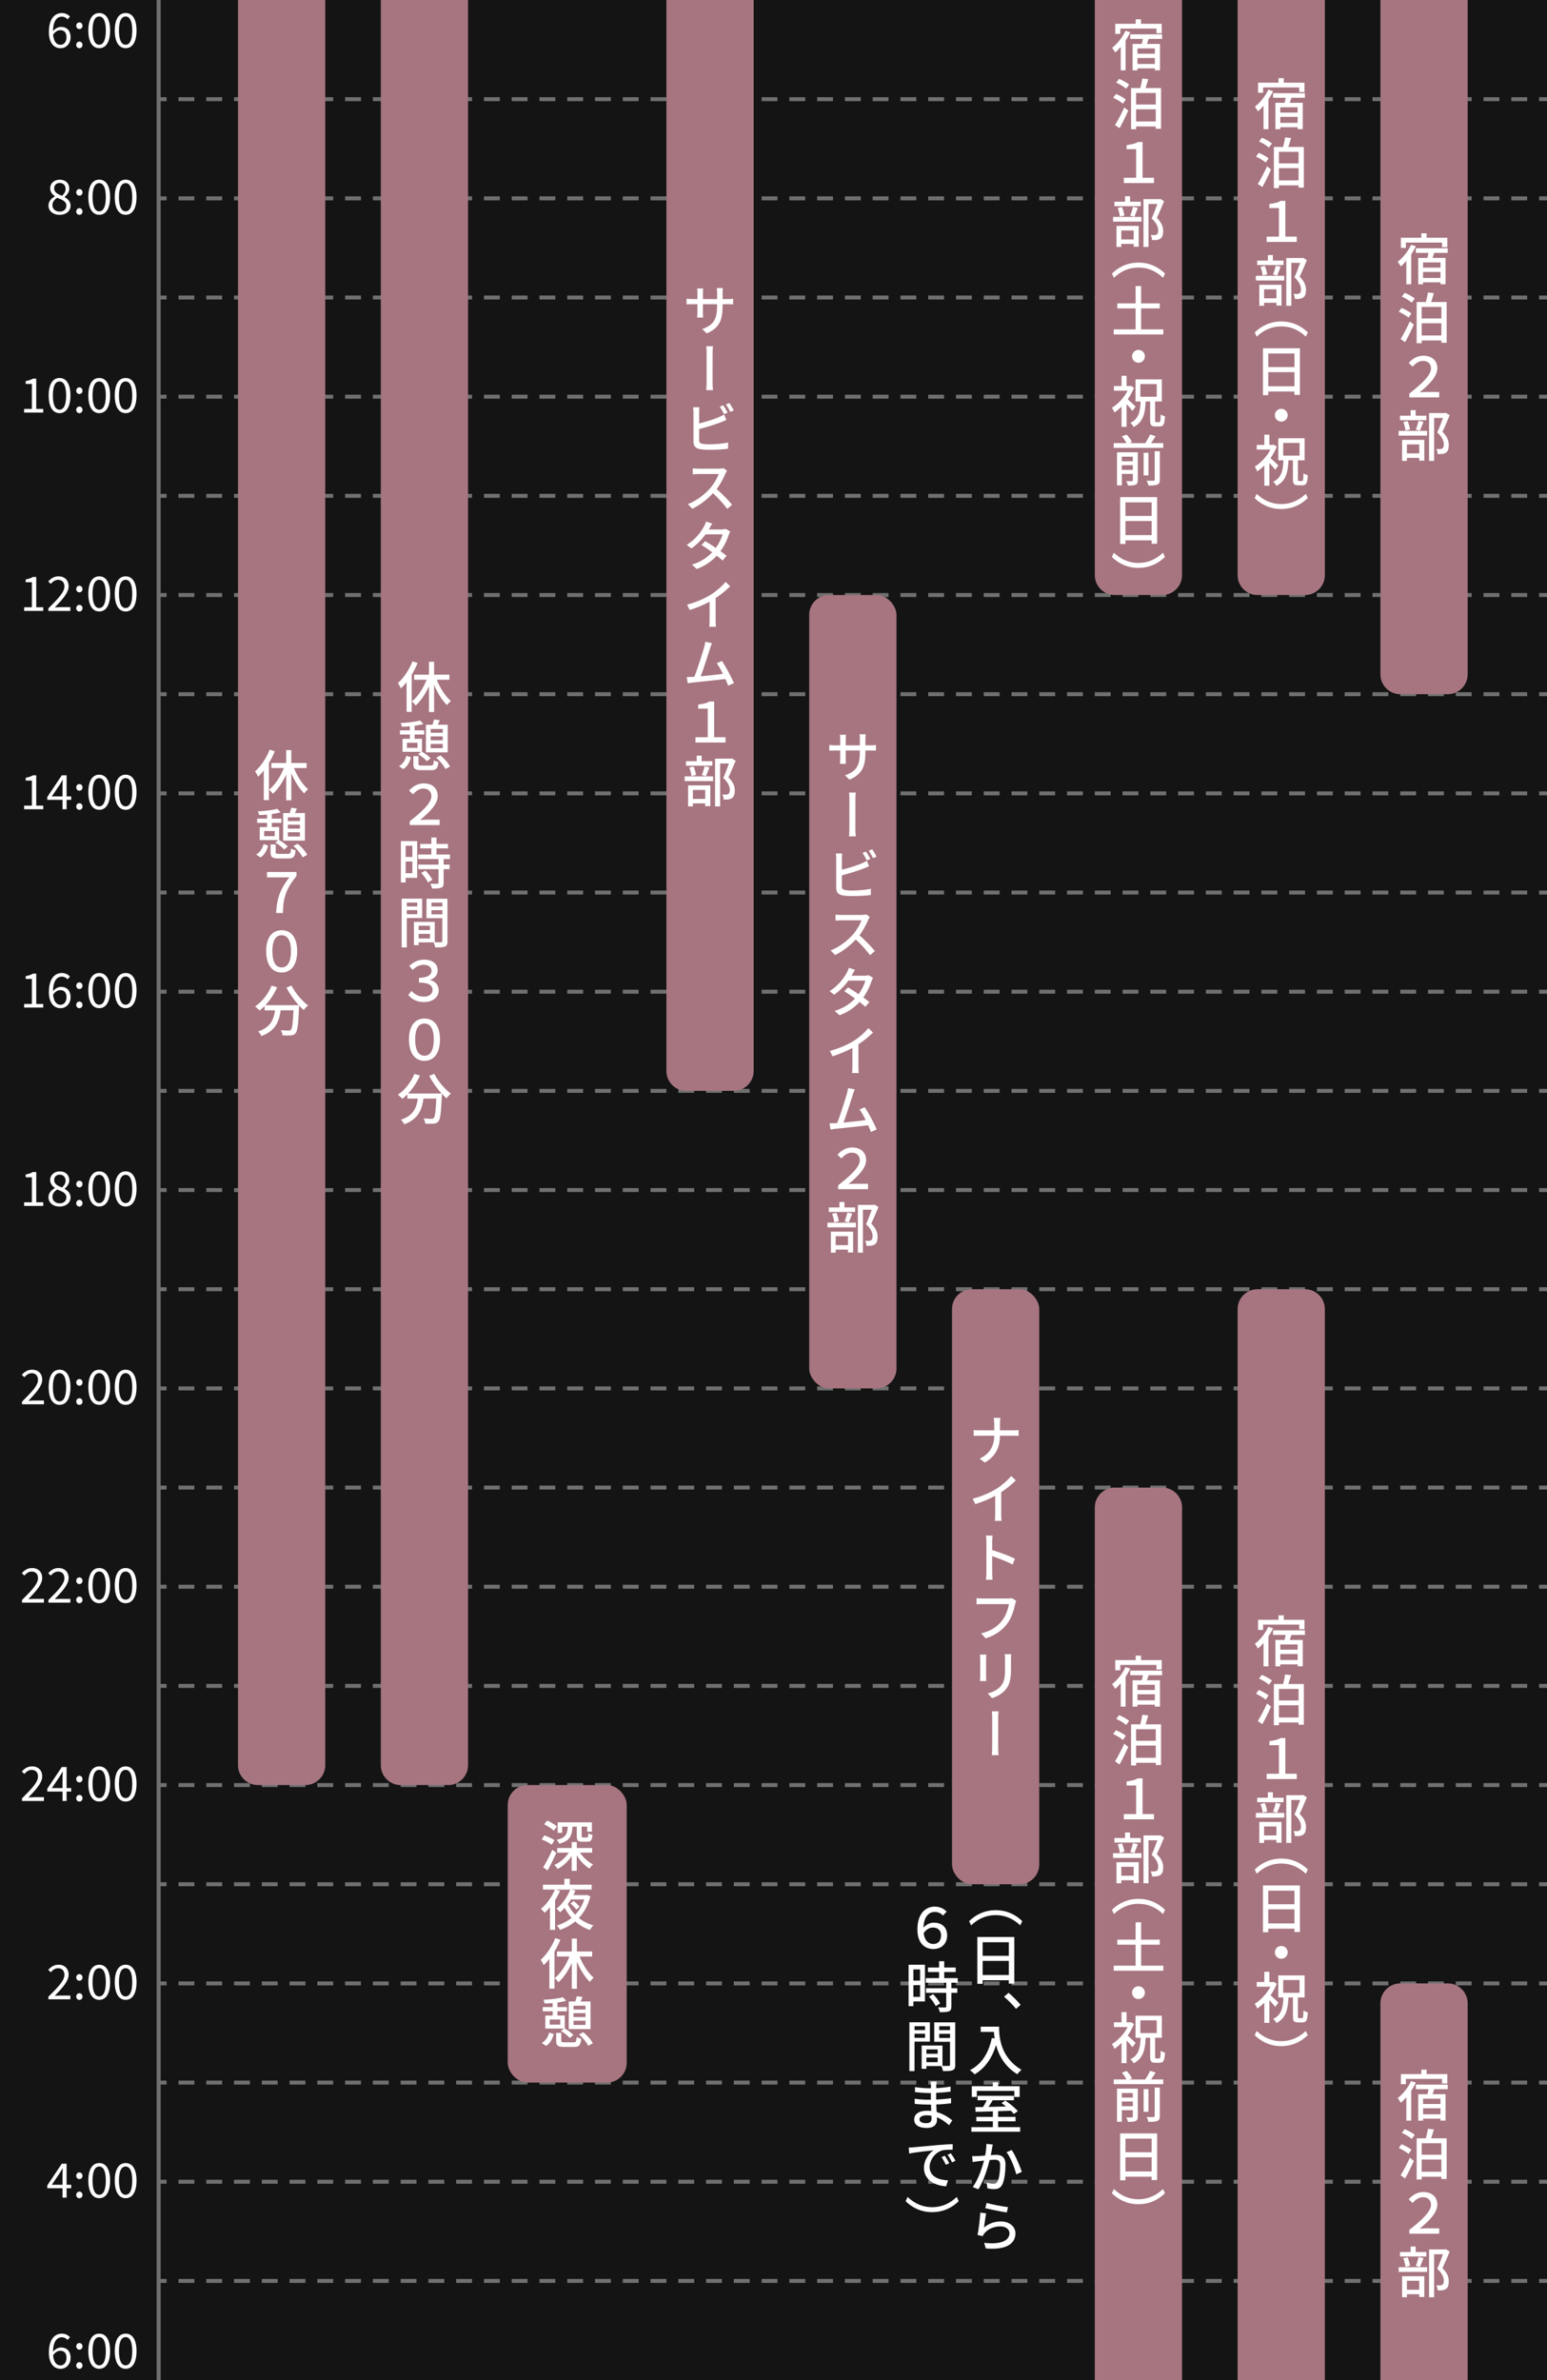 <?xml version="1.0" encoding="UTF-8"?><svg id="Layer_1" xmlns="http://www.w3.org/2000/svg" viewBox="0 0 390 600" width="390" height="600"><rect x="0" y="0" width="390" height="600" fill="#333333" stroke="none"/><defs><style>.cls-1{fill:#fff;}.cls-2{fill:#a67580;}.cls-3{fill:#141414;}.cls-4{stroke-dasharray:0 0 4 3;}.cls-4,.cls-5{fill:none;stroke:#707070;stroke-miterlimit:10;}</style></defs><g><rect class="cls-3" x="-105" y="105" width="600" height="390" transform="translate(495 105) rotate(90)"/><g><g><line class="cls-5" x1="390" y1="25" x2="388" y2="25"/><line class="cls-4" x1="385" y1="25" x2="43.5" y2="25"/><line class="cls-5" x1="42" y1="25" x2="40" y2="25"/></g><g><line class="cls-5" x1="390" y1="50" x2="388" y2="50"/><line class="cls-4" x1="385" y1="50" x2="43.5" y2="50"/><line class="cls-5" x1="42" y1="50" x2="40" y2="50"/></g><g><line class="cls-5" x1="390" y1="75" x2="388" y2="75"/><line class="cls-4" x1="385" y1="75" x2="43.5" y2="75"/><line class="cls-5" x1="42" y1="75" x2="40" y2="75"/></g><g><line class="cls-5" x1="390" y1="100" x2="388" y2="100"/><line class="cls-4" x1="385" y1="100" x2="43.5" y2="100"/><line class="cls-5" x1="42" y1="100" x2="40" y2="100"/></g><g><line class="cls-5" x1="390" y1="125" x2="388" y2="125"/><line class="cls-4" x1="385" y1="125" x2="43.5" y2="125"/><line class="cls-5" x1="42" y1="125" x2="40" y2="125"/></g><g><line class="cls-5" x1="390" y1="150" x2="388" y2="150"/><line class="cls-4" x1="385" y1="150" x2="43.5" y2="150"/><line class="cls-5" x1="42" y1="150" x2="40" y2="150"/></g><g><line class="cls-5" x1="390" y1="175" x2="388" y2="175"/><line class="cls-4" x1="385" y1="175" x2="43.5" y2="175"/><line class="cls-5" x1="42" y1="175" x2="40" y2="175"/></g><g><line class="cls-5" x1="390" y1="200" x2="388" y2="200"/><line class="cls-4" x1="385" y1="200" x2="43.5" y2="200"/><line class="cls-5" x1="42" y1="200" x2="40" y2="200"/></g><g><line class="cls-5" x1="390" y1="225" x2="388" y2="225"/><line class="cls-4" x1="385" y1="225" x2="43.5" y2="225"/><line class="cls-5" x1="42" y1="225" x2="40" y2="225"/></g><g><line class="cls-5" x1="390" y1="250" x2="388" y2="250"/><line class="cls-4" x1="385" y1="250" x2="43.5" y2="250"/><line class="cls-5" x1="42" y1="250" x2="40" y2="250"/></g><g><line class="cls-5" x1="390" y1="275" x2="388" y2="275"/><line class="cls-4" x1="385" y1="275" x2="43.5" y2="275"/><line class="cls-5" x1="42" y1="275" x2="40" y2="275"/></g><g><line class="cls-5" x1="390" y1="300" x2="388" y2="300"/><line class="cls-4" x1="385" y1="300" x2="43.5" y2="300"/><line class="cls-5" x1="42" y1="300" x2="40" y2="300"/></g><g><line class="cls-5" x1="390" y1="325" x2="388" y2="325"/><line class="cls-4" x1="385" y1="325" x2="43.5" y2="325"/><line class="cls-5" x1="42" y1="325" x2="40" y2="325"/></g><g><line class="cls-5" x1="390" y1="350" x2="388" y2="350"/><line class="cls-4" x1="385" y1="350" x2="43.5" y2="350"/><line class="cls-5" x1="42" y1="350" x2="40" y2="350"/></g><g><line class="cls-5" x1="390" y1="375" x2="388" y2="375"/><line class="cls-4" x1="385" y1="375" x2="43.5" y2="375"/><line class="cls-5" x1="42" y1="375" x2="40" y2="375"/></g><g><line class="cls-5" x1="390" y1="400" x2="388" y2="400"/><line class="cls-4" x1="385" y1="400" x2="43.5" y2="400"/><line class="cls-5" x1="42" y1="400" x2="40" y2="400"/></g><g><line class="cls-5" x1="390" y1="425" x2="388" y2="425"/><line class="cls-4" x1="385" y1="425" x2="43.5" y2="425"/><line class="cls-5" x1="42" y1="425" x2="40" y2="425"/></g><g><line class="cls-5" x1="390" y1="450" x2="388" y2="450"/><line class="cls-4" x1="385" y1="450" x2="43.5" y2="450"/><line class="cls-5" x1="42" y1="450" x2="40" y2="450"/></g><g><line class="cls-5" x1="390" y1="475" x2="388" y2="475"/><line class="cls-4" x1="385" y1="475" x2="43.5" y2="475"/><line class="cls-5" x1="42" y1="475" x2="40" y2="475"/></g><g><line class="cls-5" x1="390" y1="500" x2="388" y2="500"/><line class="cls-4" x1="385" y1="500" x2="43.5" y2="500"/><line class="cls-5" x1="42" y1="500" x2="40" y2="500"/></g><g><line class="cls-5" x1="390" y1="525" x2="388" y2="525"/><line class="cls-4" x1="385" y1="525" x2="43.5" y2="525"/><line class="cls-5" x1="42" y1="525" x2="40" y2="525"/></g><g><line class="cls-5" x1="390" y1="550" x2="388" y2="550"/><line class="cls-4" x1="385" y1="550" x2="43.5" y2="550"/><line class="cls-5" x1="42" y1="550" x2="40" y2="550"/></g><g><line class="cls-5" x1="390" y1="575" x2="388" y2="575"/><line class="cls-4" x1="385" y1="575" x2="43.5" y2="575"/><line class="cls-5" x1="42" y1="575" x2="40" y2="575"/></g></g><line class="cls-5" x1="40" y1="0" x2="40" y2="600"/><g><path class="cls-1" d="M12.33,8.05c0-3.44,1.55-4.76,3.26-4.76,.91,0,1.57,.38,2.05,.9l-.61,.68c-.35-.42-.88-.67-1.4-.67-1.21,0-2.22,.92-2.27,3.65,.55-.66,1.31-1.07,2-1.07,1.47,0,2.43,.89,2.43,2.63,0,1.64-1.15,2.75-2.52,2.75-1.69,0-2.95-1.37-2.95-4.1Zm1.06,.68c.14,1.67,.8,2.57,1.88,2.57,.85,0,1.5-.76,1.5-1.89s-.53-1.81-1.58-1.81c-.55,0-1.22,.3-1.8,1.14Z"/><path class="cls-1" d="M19.22,6.5c0-.5,.36-.85,.79-.85s.79,.35,.79,.85-.36,.83-.79,.83-.79-.35-.79-.83Zm0,4.83c0-.5,.36-.85,.79-.85s.79,.35,.79,.85-.36,.83-.79,.83-.79-.34-.79-.83Z"/><path class="cls-1" d="M22.27,7.69c0-2.87,1.04-4.4,2.75-4.4s2.74,1.55,2.74,4.4-1.03,4.46-2.74,4.46-2.75-1.59-2.75-4.46Zm4.41,0c0-2.51-.67-3.53-1.67-3.53s-1.68,1.02-1.68,3.53,.67,3.59,1.68,3.59,1.67-1.08,1.67-3.59Z"/><path class="cls-1" d="M28.93,7.69c0-2.87,1.04-4.4,2.75-4.4s2.74,1.55,2.74,4.4-1.03,4.46-2.74,4.46-2.75-1.59-2.75-4.46Zm4.41,0c0-2.51-.67-3.53-1.67-3.53s-1.68,1.02-1.68,3.53,.67,3.59,1.68,3.59,1.67-1.08,1.67-3.59Z"/></g><g><path class="cls-1" d="M12.22,51.82c0-1.12,.82-1.88,1.62-2.31v-.05c-.64-.43-1.19-1.07-1.19-1.98,0-1.31,1.04-2.18,2.41-2.18,1.5,0,2.41,.94,2.41,2.27,0,.9-.66,1.67-1.17,2.06v.06c.75,.46,1.49,1.06,1.49,2.19,0,1.28-1.1,2.28-2.76,2.28s-2.81-.98-2.81-2.34Zm4.52,.04c0-1.12-1.08-1.51-2.33-2-.7,.44-1.2,1.08-1.2,1.87,0,.94,.78,1.62,1.83,1.62s1.69-.61,1.69-1.49Zm-.2-4.23c0-.84-.54-1.51-1.49-1.51-.82,0-1.4,.54-1.4,1.37,0,1.03,.95,1.46,1.98,1.87,.59-.53,.91-1.09,.91-1.73Z"/><path class="cls-1" d="M19.22,48.5c0-.5,.36-.85,.79-.85s.79,.35,.79,.85-.36,.83-.79,.83-.79-.35-.79-.83Zm0,4.83c0-.5,.36-.85,.79-.85s.79,.35,.79,.85-.36,.83-.79,.83-.79-.34-.79-.83Z"/><path class="cls-1" d="M22.27,49.69c0-2.87,1.04-4.4,2.75-4.4s2.74,1.55,2.74,4.4-1.03,4.46-2.74,4.46-2.75-1.59-2.75-4.46Zm4.41,0c0-2.51-.67-3.53-1.67-3.53s-1.68,1.02-1.68,3.53,.67,3.59,1.68,3.59,1.67-1.08,1.67-3.59Z"/><path class="cls-1" d="M28.93,49.69c0-2.87,1.04-4.4,2.75-4.4s2.74,1.55,2.74,4.4-1.03,4.46-2.74,4.46-2.75-1.59-2.75-4.46Zm4.41,0c0-2.51-.67-3.53-1.67-3.53s-1.68,1.02-1.68,3.53,.67,3.59,1.68,3.59,1.67-1.08,1.67-3.59Z"/></g><g><path class="cls-1" d="M6.08,103.09h1.96v-6.31h-1.56v-.71c.78-.13,1.34-.34,1.82-.62h.84v7.64h1.76v.91H6.08v-.91Z"/><path class="cls-1" d="M12.27,99.69c0-2.87,1.04-4.4,2.75-4.4s2.74,1.55,2.74,4.4-1.03,4.46-2.74,4.46-2.75-1.59-2.75-4.46Zm4.41,0c0-2.51-.67-3.53-1.67-3.53s-1.68,1.02-1.68,3.53,.67,3.59,1.68,3.59,1.67-1.08,1.67-3.59Z"/><path class="cls-1" d="M19.22,98.5c0-.5,.36-.85,.79-.85s.79,.35,.79,.85-.36,.83-.79,.83-.79-.35-.79-.83Zm0,4.83c0-.5,.36-.85,.79-.85s.79,.35,.79,.85-.36,.83-.79,.83-.79-.34-.79-.83Z"/><path class="cls-1" d="M22.27,99.69c0-2.87,1.04-4.4,2.75-4.4s2.74,1.55,2.74,4.4-1.03,4.46-2.74,4.46-2.75-1.59-2.75-4.46Zm4.41,0c0-2.51-.67-3.53-1.67-3.53s-1.68,1.02-1.68,3.53,.67,3.59,1.68,3.59,1.67-1.08,1.67-3.59Z"/><path class="cls-1" d="M28.93,99.69c0-2.87,1.04-4.4,2.75-4.4s2.74,1.55,2.74,4.4-1.03,4.46-2.74,4.46-2.75-1.59-2.75-4.46Zm4.41,0c0-2.51-.67-3.53-1.67-3.53s-1.68,1.02-1.68,3.53,.67,3.59,1.68,3.59,1.67-1.08,1.67-3.59Z"/></g><g><path class="cls-1" d="M6.08,153.09h1.96v-6.31h-1.56v-.71c.78-.13,1.34-.34,1.82-.62h.84v7.64h1.76v.91H6.08v-.91Z"/><path class="cls-1" d="M12.21,153.35c2.58-2.57,4.03-4.1,4.03-5.51,0-.97-.53-1.67-1.62-1.67-.72,0-1.34,.46-1.82,1.02l-.64-.61c.72-.78,1.48-1.29,2.59-1.29,1.57,0,2.55,1,2.55,2.51,0,1.61-1.46,3.2-3.49,5.34,.46-.04,.98-.08,1.44-.08h2.48v.95h-5.53v-.65Z"/><path class="cls-1" d="M19.22,148.5c0-.5,.36-.85,.79-.85s.79,.35,.79,.85-.36,.83-.79,.83-.79-.35-.79-.83Zm0,4.83c0-.5,.36-.85,.79-.85s.79,.35,.79,.85-.36,.83-.79,.83-.79-.34-.79-.83Z"/><path class="cls-1" d="M22.27,149.69c0-2.87,1.04-4.4,2.75-4.4s2.74,1.55,2.74,4.4-1.03,4.46-2.74,4.46-2.75-1.59-2.75-4.46Zm4.41,0c0-2.51-.67-3.53-1.67-3.53s-1.68,1.02-1.68,3.53,.67,3.59,1.68,3.59,1.67-1.08,1.67-3.59Z"/><path class="cls-1" d="M28.93,149.69c0-2.87,1.04-4.4,2.75-4.4s2.74,1.55,2.74,4.4-1.03,4.46-2.74,4.46-2.75-1.59-2.75-4.46Zm4.41,0c0-2.51-.67-3.53-1.67-3.53s-1.68,1.02-1.68,3.53,.67,3.59,1.68,3.59,1.67-1.08,1.67-3.59Z"/></g><g><path class="cls-1" d="M6.08,203.09h1.96v-6.31h-1.56v-.71c.78-.13,1.34-.34,1.82-.62h.84v7.64h1.76v.91H6.08v-.91Z"/><path class="cls-1" d="M15.76,201.64h-3.84v-.72l3.66-5.47h1.21v5.31h1.16v.88h-1.16v2.36h-1.03v-2.36Zm0-.88v-2.51c0-.44,.04-1.18,.06-1.63h-.05c-.22,.41-.46,.78-.71,1.2l-2,2.94h2.7Z"/><path class="cls-1" d="M19.22,198.5c0-.5,.36-.85,.79-.85s.79,.35,.79,.85-.36,.83-.79,.83-.79-.35-.79-.83Zm0,4.83c0-.5,.36-.85,.79-.85s.79,.35,.79,.85-.36,.83-.79,.83-.79-.34-.79-.83Z"/><path class="cls-1" d="M22.27,199.69c0-2.87,1.04-4.4,2.75-4.4s2.74,1.55,2.74,4.4-1.03,4.46-2.74,4.46-2.75-1.59-2.75-4.46Zm4.41,0c0-2.51-.67-3.53-1.67-3.53s-1.68,1.02-1.68,3.53,.67,3.59,1.68,3.59,1.67-1.08,1.67-3.59Z"/><path class="cls-1" d="M28.93,199.69c0-2.87,1.04-4.4,2.75-4.4s2.74,1.55,2.74,4.4-1.03,4.46-2.74,4.46-2.75-1.59-2.75-4.46Zm4.41,0c0-2.51-.67-3.53-1.67-3.53s-1.68,1.02-1.68,3.53,.67,3.59,1.68,3.59,1.67-1.08,1.67-3.59Z"/></g><g><path class="cls-1" d="M6.08,253.09h1.96v-6.31h-1.56v-.71c.78-.13,1.34-.34,1.82-.62h.84v7.64h1.76v.91H6.08v-.91Z"/><path class="cls-1" d="M12.33,250.05c0-3.44,1.55-4.76,3.26-4.76,.91,0,1.57,.38,2.05,.9l-.61,.68c-.35-.42-.88-.67-1.4-.67-1.21,0-2.22,.92-2.27,3.65,.55-.66,1.31-1.07,2-1.07,1.47,0,2.43,.89,2.43,2.63,0,1.64-1.15,2.75-2.52,2.75-1.69,0-2.95-1.37-2.95-4.1Zm1.06,.68c.14,1.67,.8,2.57,1.88,2.57,.85,0,1.5-.76,1.5-1.89s-.53-1.81-1.58-1.81c-.55,0-1.22,.3-1.8,1.14Z"/><path class="cls-1" d="M19.22,248.5c0-.5,.36-.85,.79-.85s.79,.35,.79,.85-.36,.83-.79,.83-.79-.35-.79-.83Zm0,4.83c0-.5,.36-.85,.79-.85s.79,.35,.79,.85-.36,.83-.79,.83-.79-.34-.79-.83Z"/><path class="cls-1" d="M22.27,249.69c0-2.87,1.04-4.4,2.75-4.4s2.74,1.55,2.74,4.4-1.03,4.46-2.74,4.46-2.75-1.59-2.75-4.46Zm4.41,0c0-2.51-.67-3.53-1.67-3.53s-1.68,1.02-1.68,3.53,.67,3.59,1.68,3.59,1.67-1.08,1.67-3.59Z"/><path class="cls-1" d="M28.93,249.69c0-2.87,1.04-4.4,2.75-4.4s2.74,1.55,2.74,4.4-1.03,4.46-2.74,4.46-2.75-1.59-2.75-4.46Zm4.41,0c0-2.51-.67-3.53-1.67-3.53s-1.68,1.02-1.68,3.53,.67,3.59,1.68,3.59,1.67-1.08,1.67-3.59Z"/></g><g><path class="cls-1" d="M6.08,303.09h1.96v-6.31h-1.56v-.71c.78-.13,1.34-.34,1.82-.62h.84v7.64h1.76v.91H6.08v-.91Z"/><path class="cls-1" d="M12.22,301.82c0-1.12,.82-1.88,1.62-2.31v-.05c-.64-.43-1.19-1.07-1.19-1.98,0-1.31,1.04-2.18,2.41-2.18,1.5,0,2.41,.94,2.41,2.27,0,.9-.66,1.67-1.17,2.06v.06c.75,.46,1.49,1.06,1.49,2.19,0,1.28-1.1,2.28-2.76,2.28s-2.81-.98-2.81-2.34Zm4.52,.04c0-1.12-1.08-1.51-2.33-2-.7,.44-1.2,1.08-1.2,1.87,0,.94,.78,1.62,1.83,1.62s1.69-.61,1.69-1.49Zm-.2-4.23c0-.84-.54-1.51-1.49-1.51-.82,0-1.4,.54-1.4,1.37,0,1.03,.95,1.46,1.98,1.87,.59-.53,.91-1.09,.91-1.73Z"/><path class="cls-1" d="M19.22,298.5c0-.5,.36-.85,.79-.85s.79,.35,.79,.85-.36,.83-.79,.83-.79-.35-.79-.83Zm0,4.83c0-.5,.36-.85,.79-.85s.79,.35,.79,.85-.36,.83-.79,.83-.79-.34-.79-.83Z"/><path class="cls-1" d="M22.27,299.69c0-2.87,1.04-4.4,2.75-4.4s2.74,1.55,2.74,4.4-1.03,4.46-2.74,4.46-2.75-1.59-2.75-4.46Zm4.41,0c0-2.51-.67-3.53-1.67-3.53s-1.68,1.02-1.68,3.53,.67,3.59,1.68,3.59,1.67-1.08,1.67-3.59Z"/><path class="cls-1" d="M28.93,299.69c0-2.87,1.04-4.4,2.75-4.4s2.74,1.55,2.74,4.4-1.03,4.46-2.74,4.46-2.75-1.59-2.75-4.46Zm4.41,0c0-2.51-.67-3.53-1.67-3.53s-1.68,1.02-1.68,3.53,.67,3.59,1.68,3.59,1.67-1.08,1.67-3.59Z"/></g><g><path class="cls-1" d="M5.55,353.35c2.58-2.57,4.03-4.1,4.03-5.51,0-.97-.53-1.67-1.62-1.67-.72,0-1.34,.46-1.82,1.02l-.64-.61c.72-.78,1.48-1.29,2.59-1.29,1.57,0,2.55,1,2.55,2.51,0,1.61-1.46,3.2-3.49,5.34,.46-.04,.98-.08,1.44-.08h2.48v.95H5.55v-.65Z"/><path class="cls-1" d="M12.27,349.69c0-2.87,1.04-4.4,2.75-4.4s2.74,1.55,2.74,4.4-1.03,4.46-2.74,4.46-2.75-1.59-2.75-4.46Zm4.41,0c0-2.51-.67-3.53-1.67-3.53s-1.68,1.02-1.68,3.53,.67,3.59,1.68,3.59,1.67-1.08,1.67-3.59Z"/><path class="cls-1" d="M19.22,348.5c0-.5,.36-.85,.79-.85s.79,.35,.79,.85-.36,.83-.79,.83-.79-.35-.79-.83Zm0,4.83c0-.5,.36-.85,.79-.85s.79,.35,.79,.85-.36,.83-.79,.83-.79-.34-.79-.83Z"/><path class="cls-1" d="M22.27,349.69c0-2.87,1.04-4.4,2.75-4.4s2.74,1.55,2.74,4.4-1.03,4.46-2.74,4.46-2.75-1.59-2.75-4.46Zm4.41,0c0-2.51-.67-3.53-1.67-3.53s-1.68,1.02-1.68,3.53,.67,3.59,1.68,3.59,1.67-1.08,1.67-3.59Z"/><path class="cls-1" d="M28.93,349.69c0-2.87,1.04-4.4,2.75-4.4s2.74,1.55,2.74,4.4-1.03,4.46-2.74,4.46-2.75-1.59-2.75-4.46Zm4.41,0c0-2.51-.67-3.53-1.67-3.53s-1.68,1.02-1.68,3.53,.67,3.59,1.68,3.59,1.67-1.08,1.67-3.59Z"/></g><g><path class="cls-1" d="M5.55,403.35c2.58-2.57,4.03-4.1,4.03-5.51,0-.97-.53-1.67-1.62-1.67-.72,0-1.34,.46-1.82,1.02l-.64-.61c.72-.78,1.48-1.29,2.59-1.29,1.57,0,2.55,1,2.55,2.51,0,1.61-1.46,3.2-3.49,5.34,.46-.04,.98-.08,1.44-.08h2.48v.95H5.55v-.65Z"/><path class="cls-1" d="M12.21,403.35c2.58-2.57,4.03-4.1,4.03-5.51,0-.97-.53-1.67-1.62-1.67-.72,0-1.34,.46-1.82,1.02l-.64-.61c.72-.78,1.48-1.29,2.59-1.29,1.57,0,2.55,1,2.55,2.51,0,1.61-1.46,3.2-3.49,5.34,.46-.04,.98-.08,1.44-.08h2.48v.95h-5.53v-.65Z"/><path class="cls-1" d="M19.22,398.5c0-.5,.36-.85,.79-.85s.79,.35,.79,.85-.36,.83-.79,.83-.79-.35-.79-.83Zm0,4.83c0-.5,.36-.85,.79-.85s.79,.35,.79,.85-.36,.83-.79,.83-.79-.34-.79-.83Z"/><path class="cls-1" d="M22.27,399.69c0-2.87,1.04-4.4,2.75-4.4s2.74,1.55,2.74,4.4-1.03,4.46-2.74,4.46-2.75-1.59-2.75-4.46Zm4.41,0c0-2.51-.67-3.53-1.67-3.53s-1.68,1.02-1.68,3.53,.67,3.59,1.68,3.59,1.67-1.08,1.67-3.59Z"/><path class="cls-1" d="M28.93,399.69c0-2.87,1.04-4.4,2.75-4.4s2.74,1.55,2.74,4.4-1.03,4.46-2.74,4.46-2.75-1.59-2.75-4.46Zm4.41,0c0-2.51-.67-3.53-1.67-3.53s-1.68,1.02-1.68,3.53,.67,3.59,1.68,3.59,1.67-1.08,1.67-3.59Z"/></g><g><path class="cls-1" d="M5.55,453.35c2.58-2.57,4.03-4.1,4.03-5.51,0-.97-.53-1.67-1.62-1.67-.72,0-1.34,.46-1.82,1.02l-.64-.61c.72-.78,1.48-1.29,2.59-1.29,1.57,0,2.55,1,2.55,2.51,0,1.61-1.46,3.2-3.49,5.34,.46-.04,.98-.08,1.44-.08h2.48v.95H5.55v-.65Z"/><path class="cls-1" d="M15.76,451.64h-3.84v-.72l3.66-5.47h1.21v5.31h1.16v.88h-1.16v2.36h-1.03v-2.36Zm0-.88v-2.51c0-.44,.04-1.18,.06-1.63h-.05c-.22,.41-.46,.78-.71,1.2l-2,2.94h2.7Z"/><path class="cls-1" d="M19.22,448.5c0-.5,.36-.85,.79-.85s.79,.35,.79,.85-.36,.83-.79,.83-.79-.35-.79-.83Zm0,4.83c0-.5,.36-.85,.79-.85s.79,.35,.79,.85-.36,.83-.79,.83-.79-.34-.79-.83Z"/><path class="cls-1" d="M22.27,449.69c0-2.87,1.04-4.4,2.75-4.4s2.74,1.55,2.74,4.4-1.03,4.46-2.74,4.46-2.75-1.59-2.75-4.46Zm4.41,0c0-2.51-.67-3.53-1.67-3.53s-1.68,1.02-1.68,3.53,.67,3.59,1.68,3.59,1.67-1.08,1.67-3.59Z"/><path class="cls-1" d="M28.93,449.69c0-2.87,1.04-4.4,2.75-4.4s2.74,1.55,2.74,4.4-1.03,4.46-2.74,4.46-2.75-1.59-2.75-4.46Zm4.41,0c0-2.51-.67-3.53-1.67-3.53s-1.68,1.02-1.68,3.53,.67,3.59,1.68,3.59,1.67-1.08,1.67-3.59Z"/></g><g><path class="cls-1" d="M12.21,503.35c2.58-2.57,4.03-4.1,4.03-5.51,0-.97-.53-1.67-1.62-1.67-.72,0-1.34,.46-1.82,1.02l-.64-.61c.72-.78,1.48-1.29,2.59-1.29,1.57,0,2.55,1,2.55,2.51,0,1.61-1.46,3.2-3.49,5.34,.46-.04,.98-.08,1.44-.08h2.48v.95h-5.53v-.65Z"/><path class="cls-1" d="M19.22,498.5c0-.5,.36-.85,.79-.85s.79,.35,.79,.85-.36,.83-.79,.83-.79-.35-.79-.83Zm0,4.83c0-.5,.36-.85,.79-.85s.79,.35,.79,.85-.36,.83-.79,.83-.79-.34-.79-.83Z"/><path class="cls-1" d="M22.27,499.69c0-2.87,1.04-4.4,2.75-4.4s2.74,1.55,2.74,4.4-1.03,4.46-2.74,4.46-2.75-1.59-2.75-4.46Zm4.41,0c0-2.51-.67-3.53-1.67-3.53s-1.68,1.02-1.68,3.53,.67,3.59,1.68,3.59,1.67-1.08,1.67-3.59Z"/><path class="cls-1" d="M28.93,499.69c0-2.87,1.04-4.4,2.75-4.4s2.74,1.55,2.74,4.4-1.03,4.46-2.74,4.46-2.75-1.59-2.75-4.46Zm4.41,0c0-2.51-.67-3.53-1.67-3.53s-1.68,1.02-1.68,3.53,.67,3.59,1.68,3.59,1.67-1.08,1.67-3.59Z"/></g><g><path class="cls-1" d="M15.76,551.64h-3.84v-.72l3.66-5.47h1.21v5.31h1.16v.88h-1.16v2.36h-1.03v-2.36Zm0-.88v-2.51c0-.44,.04-1.18,.06-1.63h-.05c-.22,.41-.46,.78-.71,1.2l-2,2.94h2.7Z"/><path class="cls-1" d="M19.22,548.5c0-.5,.36-.85,.79-.85s.79,.35,.79,.85-.36,.83-.79,.83-.79-.35-.79-.83Zm0,4.83c0-.5,.36-.85,.79-.85s.79,.35,.79,.85-.36,.83-.79,.83-.79-.34-.79-.83Z"/><path class="cls-1" d="M22.27,549.69c0-2.87,1.04-4.4,2.75-4.4s2.74,1.55,2.74,4.4-1.03,4.46-2.74,4.46-2.75-1.59-2.75-4.46Zm4.41,0c0-2.51-.67-3.53-1.67-3.53s-1.68,1.02-1.68,3.53,.67,3.59,1.68,3.59,1.67-1.08,1.67-3.59Z"/><path class="cls-1" d="M28.93,549.69c0-2.87,1.04-4.4,2.75-4.4s2.74,1.55,2.74,4.4-1.03,4.46-2.74,4.46-2.75-1.59-2.75-4.46Zm4.41,0c0-2.51-.67-3.53-1.67-3.53s-1.68,1.02-1.68,3.53,.67,3.59,1.68,3.59,1.67-1.08,1.67-3.59Z"/></g><g><path class="cls-1" d="M12.33,593.05c0-3.44,1.55-4.76,3.26-4.76,.91,0,1.57,.38,2.05,.9l-.61,.68c-.35-.42-.88-.67-1.4-.67-1.21,0-2.22,.92-2.27,3.65,.55-.66,1.31-1.07,2-1.07,1.47,0,2.43,.89,2.43,2.63,0,1.64-1.15,2.75-2.52,2.75-1.69,0-2.95-1.37-2.95-4.1Zm1.06,.68c.14,1.67,.8,2.57,1.88,2.57,.85,0,1.5-.76,1.5-1.89s-.53-1.81-1.58-1.81c-.55,0-1.22,.3-1.8,1.14Z"/><path class="cls-1" d="M19.22,591.5c0-.5,.36-.85,.79-.85s.79,.35,.79,.85-.36,.83-.79,.83-.79-.35-.79-.83Zm0,4.83c0-.5,.36-.85,.79-.85s.79,.35,.79,.85-.36,.83-.79,.83-.79-.34-.79-.83Z"/><path class="cls-1" d="M22.27,592.69c0-2.87,1.04-4.4,2.75-4.4s2.74,1.55,2.74,4.4-1.03,4.46-2.74,4.46-2.75-1.59-2.75-4.46Zm4.41,0c0-2.51-.67-3.53-1.67-3.53s-1.68,1.02-1.68,3.53,.67,3.59,1.68,3.59,1.67-1.08,1.67-3.59Z"/><path class="cls-1" d="M28.93,592.69c0-2.87,1.04-4.4,2.75-4.4s2.74,1.55,2.74,4.4-1.03,4.46-2.74,4.46-2.75-1.59-2.75-4.46Zm4.41,0c0-2.51-.67-3.53-1.67-3.53s-1.68,1.02-1.68,3.53,.67,3.59,1.68,3.59,1.67-1.08,1.67-3.59Z"/></g></g><path class="cls-2" d="M60,0V445c0,2.75,2.25,5,5,5h12c2.75,0,5-2.25,5-5V0"/><g><path class="cls-1" d="M69.28,189.38c-.41,1.01-.91,2.02-1.49,2.97v9.36h-1.29v-7.49c-.45,.59-.94,1.12-1.43,1.58-.14-.32-.53-1.04-.77-1.34,1.48-1.3,2.86-3.35,3.68-5.48l1.29,.41Zm4.83,4.24c.84,2.1,2.19,4.2,3.57,5.35-.32,.25-.76,.7-.98,1.05-1.25-1.18-2.4-3.08-3.26-5.11v6.84h-1.29v-6.49c-.9,1.95-2.07,3.7-3.35,4.85-.21-.32-.67-.78-.97-1.04,1.49-1.15,2.87-3.29,3.73-5.45h-3.15v-1.27h3.74v-3.25h1.29v3.25h3.85v1.27h-3.18Z"/><path class="cls-1" d="M64.59,215.41c.98-.56,1.58-1.54,1.86-2.62l1.16,.39c-.34,1.18-.87,2.31-1.95,2.97l-1.08-.74Zm2.73-7.98h-2.49v-1.06h2.49v-1.01c-.69,.06-1.37,.1-2,.11-.06-.25-.2-.69-.32-.94,1.71-.08,3.75-.31,4.89-.64l.85,.87c-.63,.2-1.4,.35-2.21,.46v1.15h2.41v1.06h-2.41v1.06h1.85v3.28c.81,.45,1.72,1.11,2.17,1.64l-.92,.76c-.43-.55-1.39-1.3-2.23-1.78l.76-.6h-4.68v-3.29h1.85v-1.06Zm1.93,2.07h-2.66v1.29h2.66v-1.29Zm3.38,5.74c.57,0,.67-.15,.74-1.34,.25,.2,.8,.39,1.16,.45-.17,1.67-.55,2.06-1.81,2.06h-2.51c-1.62,0-2-.35-2-1.57v-1.97h1.29v1.96c0,.36,.11,.42,.83,.42h2.3Zm4.24-3.33h-5.49v-6.95h1.65c.15-.45,.31-.95,.39-1.33l1.43,.2c-.15,.39-.32,.78-.49,1.13h2.51v6.95Zm-4.29-5.88v.95h3.03v-.95h-3.03Zm0,2.86h3.03v-.99h-3.03v.99Zm3.03,1.98v-1.07h-3.03v1.07h3.03Zm-.57,1.83c.98,.8,1.99,1.92,2.41,2.8l-1.18,.63c-.35-.85-1.34-2.03-2.3-2.86l1.06-.57Z"/><path class="cls-1" d="M72.94,221.18h-5.63v-1.36h7.44v1c-2.61,3.24-3.38,5.5-3.43,9.34h-1.71c.2-3.94,1.16-6.18,3.33-8.98Z"/><path class="cls-1" d="M67.1,239.78c0-3.53,1.58-5.28,3.91-5.28s3.91,1.75,3.91,5.28-1.58,5.39-3.91,5.39-3.91-1.86-3.91-5.39Zm6.25,0c0-2.98-1.01-4.01-2.34-4.01s-2.34,1.02-2.34,4.01,1.01,4.1,2.34,4.1,2.34-1.12,2.34-4.1Z"/><path class="cls-1" d="M73.49,248.46c.9,1.82,2.66,3.88,4.17,5-.34,.28-.84,.8-1.09,1.16-.38-.32-.78-.71-1.18-1.15,0,.13,0,.42-.01,.55-.18,4.24-.38,5.87-.85,6.42-.32,.41-.64,.5-1.15,.57-.48,.06-1.33,.04-2.17,0-.01-.39-.2-.94-.43-1.32,.85,.08,1.65,.1,1.97,.1,.28,0,.45-.04,.6-.2,.32-.34,.5-1.65,.64-4.9h-3.24c-.35,2.72-1.25,5.17-4.85,6.49-.14-.34-.53-.9-.83-1.16,3.22-1.06,3.96-3.11,4.26-5.32h-2.62v-1.08c-.41,.42-.84,.8-1.28,1.13-.24-.28-.8-.8-1.11-1.04,1.74-1.18,3.28-3.1,4.15-5.23l1.39,.41c-.73,1.7-1.78,3.26-2.97,4.52h8.43c-1.16-1.27-2.31-2.9-3.11-4.45l1.26-.5Z"/></g><path class="cls-2" d="M96,0V445c0,2.75,2.25,5,5,5h12c2.75,0,5-2.25,5-5V0"/><g><path class="cls-1" d="M105.28,167.12c-.41,1.01-.91,2.02-1.49,2.97v9.36h-1.29v-7.49c-.45,.59-.94,1.12-1.43,1.58-.14-.32-.53-1.04-.77-1.34,1.48-1.3,2.86-3.35,3.68-5.48l1.29,.41Zm4.83,4.24c.84,2.1,2.19,4.2,3.57,5.35-.32,.25-.76,.7-.98,1.05-1.25-1.18-2.4-3.08-3.26-5.11v6.84h-1.29v-6.49c-.9,1.95-2.07,3.7-3.35,4.85-.21-.32-.67-.78-.97-1.04,1.49-1.15,2.87-3.29,3.73-5.45h-3.15v-1.28h3.74v-3.25h1.29v3.25h3.85v1.28h-3.18Z"/><path class="cls-1" d="M100.59,193.15c.98-.56,1.58-1.54,1.86-2.62l1.16,.39c-.34,1.18-.87,2.31-1.95,2.97l-1.08-.74Zm2.73-7.98h-2.49v-1.06h2.49v-1.01c-.69,.06-1.37,.1-2,.11-.06-.25-.2-.69-.32-.94,1.71-.08,3.75-.31,4.89-.64l.85,.87c-.63,.2-1.4,.35-2.21,.46v1.15h2.41v1.06h-2.41v1.06h1.85v3.28c.81,.45,1.72,1.11,2.17,1.64l-.92,.76c-.43-.55-1.39-1.3-2.23-1.78l.76-.6h-4.68v-3.29h1.85v-1.06Zm1.93,2.07h-2.66v1.29h2.66v-1.29Zm3.38,5.74c.57,0,.67-.15,.74-1.34,.25,.2,.8,.39,1.16,.45-.17,1.67-.55,2.06-1.81,2.06h-2.51c-1.62,0-2-.35-2-1.57v-1.97h1.29v1.96c0,.36,.11,.42,.83,.42h2.3Zm4.24-3.33h-5.49v-6.95h1.65c.15-.45,.31-.95,.39-1.33l1.43,.2c-.15,.39-.32,.78-.49,1.13h2.51v6.95Zm-4.29-5.88v.95h3.03v-.95h-3.03Zm0,2.86h3.03v-.99h-3.03v.99Zm3.03,1.98v-1.07h-3.03v1.07h3.03Zm-.57,1.83c.98,.8,1.99,1.92,2.41,2.8l-1.18,.63c-.35-.85-1.34-2.03-2.3-2.86l1.06-.57Z"/><path class="cls-1" d="M103.28,207.05c3.12-2.47,5.48-4.61,5.48-6.35,0-1.12-.78-1.91-2-1.91-1.04,0-1.82,.55-2.65,1.46l-.98-.94c1.01-1.15,2.25-1.83,3.7-1.83,2.07,0,3.52,1.16,3.52,3.18s-1.98,4.02-4.44,6.05c.56-.04,1.08-.08,1.6-.08h3.32v1.36h-7.54v-.94Z"/><path class="cls-1" d="M105.18,221.29h-2.91v1.18h-1.21v-10.44h4.12v9.26Zm-2.91-8.08v2.82h1.68v-2.82h-1.68Zm1.68,6.92v-2.96h-1.68v2.96h1.68Zm7.89-3.57v1.4h1.5v1.15h-1.5v3.45c0,.67-.15,1.02-.62,1.22-.49,.2-1.2,.21-2.3,.21-.06-.35-.24-.85-.42-1.22,.78,.03,1.55,.03,1.76,.03,.22-.01,.29-.07,.29-.27v-3.42h-5.1v-1.15h5.1v-1.4h-5.14v-1.15h3.33v-1.54h-2.8v-1.13h2.8v-1.6h1.3v1.6h2.89v1.13h-2.89v1.54h3.4v1.15h-1.62Zm-4.59,2.9c.67,.7,1.44,1.65,1.75,2.33l-1.11,.67c-.29-.67-1.02-1.67-1.7-2.4l1.05-.6Z"/><path class="cls-1" d="M102.55,231.42v7.42h-1.29v-12.3h5.17v4.88h-3.88Zm0-3.89v.97h2.65v-.97h-2.65Zm2.65,2.93v-1.04h-2.65v1.04h2.65Zm7.63,6.77c0,.74-.15,1.16-.66,1.39-.49,.21-1.26,.22-2.44,.22-.06-.35-.24-.91-.41-1.27h-3.78v.7h-1.19v-5.87h5.25v5.13c.69,.03,1.36,.01,1.58,.01,.25-.01,.32-.08,.32-.32v-5.76h-3.98v-4.9h5.29v10.67Zm-7.28-3.85v1.09h2.84v-1.09h-2.84Zm2.84,3.21v-1.16h-2.84v1.16h2.84Zm.39-9.05v.97h2.73v-.97h-2.73Zm2.73,2.96v-1.06h-2.73v1.06h2.73Z"/><path class="cls-1" d="M102.94,250.81l.81-1.02c.77,.88,1.85,1.46,3.1,1.46s2.2-.64,2.2-1.69c0-1.13-.91-1.86-3.43-1.86v-1.2c2.24,0,3.18-.83,3.18-1.77,0-.88-.7-1.51-1.98-1.51-.98,0-1.93,.42-2.77,1.29l-.87-1c1.02-.98,2.27-1.6,3.7-1.6,2.13,0,3.46,1.06,3.46,2.65,0,1.21-.71,2.09-1.91,2.44v.06c1.25,.27,2.17,1.21,2.17,2.62,0,1.81-1.65,2.93-3.66,2.93s-3.21-.81-4.01-1.78Z"/><path class="cls-1" d="M103.1,262.04c0-3.53,1.58-5.28,3.91-5.28s3.91,1.75,3.91,5.28-1.58,5.39-3.91,5.39-3.91-1.86-3.91-5.39Zm6.25,0c0-2.98-1.01-4.01-2.34-4.01s-2.34,1.02-2.34,4.01,1.01,4.1,2.34,4.1,2.34-1.12,2.34-4.1Z"/><path class="cls-1" d="M109.49,270.71c.9,1.82,2.66,3.88,4.17,5-.34,.28-.84,.8-1.09,1.16-.38-.32-.78-.71-1.18-1.15,0,.13,0,.42-.01,.55-.18,4.24-.38,5.87-.85,6.42-.32,.41-.64,.5-1.15,.57-.48,.06-1.33,.04-2.17,0-.01-.39-.2-.94-.43-1.32,.85,.08,1.65,.1,1.97,.1,.28,0,.45-.04,.6-.2,.32-.34,.5-1.65,.64-4.9h-3.24c-.35,2.72-1.25,5.17-4.85,6.49-.14-.34-.53-.9-.83-1.16,3.22-1.06,3.96-3.11,4.26-5.32h-2.62v-1.08c-.41,.42-.84,.8-1.28,1.13-.24-.28-.8-.8-1.11-1.04,1.74-1.18,3.28-3.1,4.15-5.23l1.39,.41c-.73,1.7-1.78,3.26-2.97,4.52h8.43c-1.16-1.27-2.31-2.9-3.11-4.45l1.26-.5Z"/></g><path class="cls-2" d="M168,0V270c0,2.75,2.25,5,5,5h12c2.75,0,5-2.25,5-5V0"/><g><path class="cls-1" d="M178.18,84.05l-1.15-1.09c2.55-.94,3.74-2.1,3.74-5.72v-.55h-3.57v2.04c0,.56,.04,1.13,.06,1.33h-1.51c.01-.2,.07-.76,.07-1.33v-2.04h-1.34c-.63,0-1.19,.03-1.4,.04v-1.44c.17,.03,.78,.11,1.4,.11h1.34v-1.58c0-.34-.03-.74-.07-1.09h1.53c-.03,.18-.07,.59-.07,1.09v1.58h3.57v-1.61c0-.53-.04-.98-.07-1.18h1.54c-.03,.2-.08,.64-.08,1.18v1.61h1.29c.66,0,1.09-.04,1.36-.1v1.43c-.22-.03-.7-.04-1.36-.04h-1.29v.48c0,3.5-.78,5.45-3.98,6.88Z"/><path class="cls-1" d="M178.14,89.01c0-.43,0-1.19-.1-1.72h1.71c-.1,.53-.1,1.29-.1,1.71,0,1.04-.01,6.42-.01,7.2,0,.41,0,1.42,.11,2.14h-1.72c.1-.73,.1-1.62,.1-2.14,0-.78,.01-6.16,.01-7.19Z"/><path class="cls-1" d="M176.25,103.91v2.84c1.61-.39,3.64-1.02,4.96-1.58,.43-.2,.87-.39,1.32-.67l.59,1.37c-.45,.18-.98,.42-1.42,.59-1.46,.57-3.73,1.26-5.45,1.7v2.79c0,.66,.27,.81,.9,.94,.42,.07,1.06,.11,1.71,.11,1.43,0,3.56-.17,4.69-.46v1.58c-1.23,.18-3.22,.28-4.78,.28-.84,0-1.65-.06-2.21-.15-1.12-.2-1.74-.74-1.74-1.88v-7.45c0-.38-.04-.94-.1-1.25h1.61c-.06,.36-.08,.87-.08,1.25Zm7.19,.11l-.9,.39c-.28-.56-.71-1.36-1.08-1.89l.87-.36c.34,.49,.83,1.35,1.11,1.86Zm1.55-.57l-.88,.38c-.28-.57-.73-1.36-1.11-1.88l.87-.35c.36,.49,.88,1.36,1.12,1.85Z"/><path class="cls-1" d="M182.88,119.39c-.46,1.12-1.27,2.66-2.21,3.89,1.39,1.19,3.05,2.94,3.89,3.96l-1.22,1.06c-.9-1.22-2.25-2.73-3.6-3.96-1.44,1.55-3.28,3-5.22,3.91l-1.11-1.16c2.2-.83,4.24-2.48,5.6-3.98,.91-1.04,1.82-2.56,2.16-3.61h-5.06c-.52,0-1.26,.06-1.47,.08v-1.51c.27,.03,1.06,.08,1.47,.08h5.1c.52,0,.95-.06,1.19-.14l.88,.67c-.1,.13-.29,.48-.41,.7Z"/><path class="cls-1" d="M178.84,133.2c-.04,.08-.1,.18-.15,.27h3.28c.38,0,.76-.06,1.01-.14l1.11,.67c-.13,.22-.28,.58-.38,.84-.36,1.19-1.08,2.73-2.07,4.1,.57,.42,1.11,.83,1.53,1.16l-1.01,1.21c-.39-.36-.9-.78-1.46-1.22-1.2,1.3-2.82,2.52-5.04,3.35l-1.25-1.09c2.33-.71,3.96-1.89,5.14-3.12-.94-.69-1.92-1.36-2.7-1.85l.94-.97c.81,.48,1.76,1.09,2.67,1.72,.8-1.11,1.44-2.45,1.7-3.43h-4.27c-.91,1.23-2.14,2.55-3.6,3.56l-1.16-.9c2.35-1.46,3.68-3.43,4.34-4.65,.17-.27,.42-.83,.53-1.22l1.55,.49c-.27,.41-.56,.94-.7,1.22Z"/><path class="cls-1" d="M179.17,149.93c1.4-.88,2.84-2.13,3.75-3.25l1.16,1.11c-1.04,1.05-2.33,2.1-3.67,2.98v5.63c0,.56,.03,1.3,.1,1.6h-1.7c.04-.28,.08-1.04,.08-1.6v-4.72c-1.43,.77-3.22,1.54-5.01,2.1l-.67-1.36c2.4-.63,4.43-1.55,5.95-2.49Z"/><path class="cls-1" d="M178.99,163.53c-.42,1.29-1.65,5.16-2.34,6.96,1.85-.18,4.15-.43,5.6-.62-.52-1.05-1.08-2.04-1.56-2.68l1.32-.56c.97,1.43,2.41,4.13,3,5.59l-1.44,.64c-.18-.48-.42-1.06-.7-1.69-2.16,.25-6.51,.73-8.28,.9-.35,.04-.8,.11-1.21,.17l-.25-1.57c.43,0,.97,0,1.37-.03,.17-.01,.35-.01,.56-.03,.76-1.93,2.06-6.02,2.45-7.4,.18-.66,.24-1.02,.29-1.43l1.69,.36c-.15,.36-.32,.79-.52,1.37Z"/><path class="cls-1" d="M175.31,185.85h3.11v-7.2h-2.41v-1.02c1.22-.2,2.12-.32,2.82-.79h1.21v9.01h2.87v1.33h-7.59v-1.33Z"/><path class="cls-1" d="M172.6,195.72h7.17v1.19h-7.17v-1.19Zm6.99-2.7h-6.65v-1.13h2.69v-1.39h1.26v1.39h2.7v1.13Zm-6.11,4.97h5.59v5.24h-1.28v-.7h-3.11v.76h-1.21v-5.29Zm.84-2.35c-.06-.59-.28-1.5-.55-2.17l1.08-.24c.31,.66,.53,1.57,.62,2.14l-1.15,.27Zm.36,3.5v2.26h3.11v-2.26h-3.11Zm2.25-3.74c.25-.6,.55-1.58,.7-2.24l1.23,.28c-.31,.79-.62,1.65-.9,2.23l-1.04-.27Zm8.53-3.61c-.55,1.33-1.22,2.94-1.82,4.16,1.29,1.27,1.6,2.37,1.6,3.32s-.21,1.6-.71,1.93c-.27,.18-.57,.28-.94,.34-.32,.04-.76,.03-1.15,.03-.01-.38-.14-.92-.35-1.29,.36,.03,.7,.04,.95,.03,.22-.01,.41-.06,.56-.15,.28-.17,.38-.53,.38-1.04,0-.81-.36-1.83-1.65-3,.5-1.09,1.05-2.56,1.44-3.66h-2.23v10.83h-1.27v-12.05h4.02l.21-.06,.97,.6Z"/></g><path class="cls-2" d="M276,0V145c0,2.75,2.25,5,5,5h12c2.75,0,5-2.25,5-5V0"/><g><path class="cls-1" d="M284.93,8.16c-.32,.7-.73,1.39-1.16,2.05v7.52h-1.23v-5.9c-.45,.53-.92,1.01-1.4,1.4-.15-.28-.56-.91-.78-1.18,1.33-1.02,2.62-2.63,3.38-4.29l1.21,.39Zm-2.48,.39h-1.29v-2.55h5.15v-1.13h1.34v1.13h5.22v2.37h-1.33v-1.16h-9.11v1.34Zm7.12,1.26c-.14,.43-.28,.87-.42,1.27h3.28v6.64h-1.29v-.49h-4.38v.5h-1.23v-6.65h2.31c.1-.41,.21-.85,.28-1.27h-3.18v-1.16h8.03v1.16h-3.39Zm1.57,2.4h-4.38v1.33h4.38v-1.33Zm0,3.92v-1.51h-4.38v1.51h4.38Z"/><path class="cls-1" d="M283.08,26.14c-.5-.48-1.6-1.11-2.45-1.5l.71-.95c.83,.34,1.93,.92,2.48,1.4l-.74,1.05Zm-1.98,5.39c.67-1.08,1.61-2.86,2.33-4.44l1,.8c-.64,1.46-1.46,3.11-2.19,4.43l-1.13-.78Zm1.02-11.65c.88,.36,1.98,.95,2.54,1.44l-.77,1.05c-.52-.5-1.61-1.16-2.49-1.54l.73-.95Zm10.58,2.31v10.27h-1.33v-.57h-4.96v.69h-1.27v-10.38h2.33c.2-.76,.41-1.71,.5-2.41l1.51,.17c-.22,.77-.46,1.57-.69,2.24h3.91Zm-6.29,1.25v2.9h4.96v-2.9h-4.96Zm4.96,7.19v-3.08h-4.96v3.08h4.96Z"/><path class="cls-1" d="M283.31,44.81h3.11v-7.2h-2.41v-1.02c1.22-.2,2.12-.32,2.82-.79h1.21v9.01h2.87v1.33h-7.59v-1.33Z"/><path class="cls-1" d="M280.6,54.68h7.17v1.19h-7.17v-1.19Zm6.99-2.7h-6.65v-1.13h2.69v-1.39h1.26v1.39h2.7v1.13Zm-6.11,4.97h5.59v5.24h-1.28v-.7h-3.11v.76h-1.21v-5.29Zm.84-2.35c-.06-.59-.28-1.5-.55-2.17l1.08-.24c.31,.66,.53,1.57,.62,2.14l-1.15,.27Zm.36,3.5v2.26h3.11v-2.26h-3.11Zm2.25-3.74c.25-.6,.55-1.58,.7-2.24l1.23,.28c-.31,.78-.62,1.65-.9,2.23l-1.04-.27Zm8.53-3.61c-.55,1.33-1.22,2.94-1.82,4.16,1.29,1.27,1.6,2.37,1.6,3.32s-.21,1.6-.71,1.93c-.27,.18-.57,.28-.94,.34-.32,.04-.76,.03-1.15,.03-.01-.38-.14-.92-.35-1.29,.36,.03,.7,.04,.95,.03,.22-.01,.41-.06,.56-.15,.28-.17,.38-.53,.38-1.04,0-.81-.36-1.83-1.65-3,.5-1.09,1.05-2.56,1.44-3.66h-2.23v10.83h-1.27v-12.05h4.02l.21-.06,.97,.6Z"/><path class="cls-1" d="M293.7,68.97l-.5,1.06c-1.6-1.53-3.61-2.58-6.19-2.58s-4.59,1.05-6.19,2.58l-.5-1.06c1.61-1.6,3.85-2.77,6.7-2.77s5.08,1.18,6.7,2.77Z"/><path class="cls-1" d="M293.28,83.04v1.27h-12.51v-1.27h5.52v-5.29h-4.62v-1.27h4.62v-4.37h1.39v4.37h4.69v1.27h-4.69v5.29h5.6Z"/><path class="cls-1" d="M288.63,89.83c0,.9-.73,1.62-1.62,1.62s-1.62-.73-1.62-1.62,.73-1.62,1.62-1.62,1.62,.73,1.62,1.62Z"/><path class="cls-1" d="M285.48,103.58c-.31-.43-.92-1.13-1.47-1.71v5.73h-1.27v-5.1c-.59,.59-1.19,1.09-1.79,1.5-.11-.34-.45-.95-.63-1.21,1.51-.91,3.07-2.55,3.95-4.3h-3.45v-1.18h1.92v-2.58h1.27v2.58h.91l.22-.04,.73,.48c-.39,1.02-.94,2-1.57,2.9,.62,.53,1.69,1.55,1.99,1.85l-.81,1.08Zm6.77,2.84c.28,0,.32-.31,.36-1.95,.25,.2,.77,.41,1.09,.49-.11,1.97-.39,2.54-1.33,2.54h-1.09c-1.09,0-1.33-.38-1.33-1.55v-4.75h-1.12c-.15,3.01-.6,5.18-3.03,6.44-.17-.31-.52-.8-.83-1.02,2.14-1.05,2.47-2.84,2.58-5.42h-1.29v-5.56h6.64v5.56h-1.7v4.73c0,.43,.04,.49,.29,.49h.74Zm-4.76-6.4h4.13v-3.21h-4.13v3.21Z"/><path class="cls-1" d="M293.25,111.71v1.19h-12.48v-1.19h3.21c-.24-.5-.73-1.21-1.16-1.72l1.22-.42c.52,.56,1.11,1.34,1.34,1.88l-.71,.27h4.03c.46-.66,.95-1.53,1.23-2.19l1.41,.43c-.38,.6-.77,1.22-1.16,1.75h3.07Zm-6.42,9.36c0,.6-.13,.92-.53,1.11-.42,.21-1.05,.22-1.93,.22-.08-.32-.27-.83-.43-1.12,.62,.03,1.23,.03,1.4,.01,.2-.01,.25-.07,.25-.25v-1.58h-2.77v2.91h-1.22v-8.35h5.24v7.04Zm-4.02-5.94v1.15h2.77v-1.15h-2.77Zm2.77,3.33v-1.19h-2.77v1.19h2.77Zm3.94,1.39h-1.21v-5.7h1.21v5.7Zm1.58-6.09h1.29v7.17c0,.69-.15,1.04-.63,1.23-.46,.21-1.19,.25-2.24,.24-.06-.35-.28-.91-.46-1.23,.79,.03,1.54,.03,1.75,.01,.22-.01,.29-.07,.29-.27v-7.16Z"/><path class="cls-1" d="M291.71,125.32v11.75h-1.39v-.85h-6.6v.91h-1.33v-11.81h9.31Zm-7.98,1.32v3.42h6.6v-3.42h-6.6Zm6.6,8.26v-3.56h-6.6v3.56h6.6Z"/><path class="cls-1" d="M280.31,140.39l.5-1.06c1.6,1.53,3.61,2.58,6.19,2.58s4.59-1.05,6.19-2.58l.5,1.06c-1.61,1.6-3.85,2.77-6.7,2.77s-5.08-1.18-6.7-2.77Z"/></g><rect class="cls-2" x="204" y="150" width="22" height="200" rx="5" ry="5"/><g><path class="cls-1" d="M214.18,196.55l-1.15-1.09c2.55-.94,3.74-2.1,3.74-5.72v-.55h-3.57v2.04c0,.56,.04,1.13,.06,1.33h-1.51c.01-.2,.07-.76,.07-1.33v-2.04h-1.35c-.63,0-1.19,.03-1.4,.04v-1.44c.17,.03,.78,.11,1.4,.11h1.35v-1.58c0-.34-.03-.74-.07-1.09h1.53c-.03,.18-.07,.59-.07,1.09v1.58h3.57v-1.61c0-.53-.04-.98-.07-1.18h1.54c-.03,.2-.08,.64-.08,1.18v1.61h1.29c.66,0,1.09-.04,1.36-.1v1.43c-.22-.03-.7-.04-1.36-.04h-1.29v.48c0,3.5-.78,5.45-3.98,6.88Z"/><path class="cls-1" d="M214.14,201.51c0-.43,0-1.19-.1-1.72h1.71c-.1,.53-.1,1.29-.1,1.71,0,1.04-.01,6.42-.01,7.2,0,.41,0,1.42,.11,2.14h-1.72c.1-.73,.1-1.62,.1-2.14,0-.78,.01-6.16,.01-7.19Z"/><path class="cls-1" d="M212.24,216.41v2.84c1.61-.39,3.64-1.02,4.96-1.58,.43-.2,.87-.39,1.32-.67l.59,1.37c-.45,.18-.98,.42-1.42,.59-1.46,.57-3.73,1.26-5.45,1.7v2.79c0,.66,.27,.81,.9,.94,.42,.07,1.06,.11,1.71,.11,1.43,0,3.56-.17,4.69-.46v1.58c-1.23,.18-3.22,.28-4.78,.28-.84,0-1.65-.06-2.21-.15-1.12-.2-1.74-.74-1.74-1.88v-7.45c0-.38-.04-.94-.1-1.25h1.61c-.06,.36-.08,.87-.08,1.25Zm7.19,.11l-.9,.39c-.28-.56-.71-1.36-1.08-1.89l.87-.36c.34,.49,.83,1.35,1.11,1.86Zm1.56-.57l-.88,.38c-.28-.57-.73-1.36-1.11-1.88l.87-.35c.36,.49,.88,1.36,1.12,1.85Z"/><path class="cls-1" d="M218.88,231.89c-.46,1.12-1.27,2.66-2.21,3.89,1.39,1.19,3.05,2.94,3.89,3.96l-1.22,1.06c-.9-1.22-2.25-2.73-3.6-3.96-1.44,1.55-3.28,3-5.22,3.91l-1.11-1.16c2.2-.83,4.24-2.48,5.6-3.98,.91-1.04,1.82-2.56,2.16-3.61h-5.06c-.52,0-1.26,.06-1.47,.08v-1.51c.27,.03,1.06,.08,1.47,.08h5.1c.52,0,.95-.06,1.19-.14l.88,.67c-.1,.13-.29,.48-.41,.7Z"/><path class="cls-1" d="M214.84,245.7c-.04,.08-.1,.18-.15,.27h3.28c.38,0,.76-.06,1.01-.14l1.11,.67c-.13,.22-.28,.58-.38,.84-.36,1.19-1.08,2.73-2.07,4.1,.57,.42,1.11,.83,1.53,1.16l-1.01,1.21c-.39-.36-.9-.78-1.46-1.22-1.2,1.3-2.82,2.52-5.04,3.35l-1.25-1.09c2.33-.71,3.96-1.89,5.14-3.12-.94-.69-1.92-1.36-2.7-1.85l.94-.97c.81,.48,1.76,1.09,2.67,1.72,.8-1.11,1.44-2.45,1.7-3.43h-4.27c-.91,1.23-2.14,2.55-3.6,3.56l-1.16-.9c2.35-1.46,3.68-3.43,4.34-4.65,.17-.27,.42-.83,.53-1.22l1.55,.49c-.27,.41-.56,.94-.7,1.22Z"/><path class="cls-1" d="M215.17,262.43c1.4-.88,2.84-2.13,3.75-3.25l1.16,1.11c-1.04,1.05-2.33,2.1-3.67,2.98v5.63c0,.56,.03,1.3,.1,1.6h-1.7c.04-.28,.08-1.04,.08-1.6v-4.72c-1.43,.77-3.22,1.54-5.01,2.1l-.67-1.36c2.4-.63,4.43-1.55,5.95-2.49Z"/><path class="cls-1" d="M214.99,276.03c-.42,1.29-1.65,5.16-2.34,6.96,1.85-.18,4.15-.43,5.6-.62-.52-1.05-1.08-2.04-1.56-2.68l1.32-.56c.97,1.43,2.41,4.13,3,5.59l-1.44,.64c-.18-.48-.42-1.06-.7-1.69-2.16,.25-6.51,.73-8.28,.9-.35,.04-.8,.11-1.21,.17l-.25-1.57c.43,0,.97,0,1.37-.03,.17-.01,.35-.01,.56-.03,.76-1.93,2.06-6.02,2.45-7.4,.18-.66,.24-1.02,.29-1.43l1.69,.36c-.15,.36-.32,.79-.52,1.37Z"/><path class="cls-1" d="M211.28,298.83c3.12-2.47,5.48-4.61,5.48-6.35,0-1.12-.78-1.9-2-1.9-1.04,0-1.82,.55-2.65,1.46l-.98-.94c1.01-1.15,2.25-1.83,3.7-1.83,2.07,0,3.52,1.16,3.52,3.18s-1.98,4.02-4.44,6.05c.56-.04,1.08-.08,1.6-.08h3.32v1.36h-7.54v-.94Z"/><path class="cls-1" d="M208.6,308.22h7.17v1.19h-7.17v-1.19Zm6.99-2.7h-6.65v-1.13h2.69v-1.39h1.26v1.39h2.7v1.13Zm-6.11,4.97h5.59v5.24h-1.28v-.7h-3.11v.76h-1.21v-5.29Zm.84-2.35c-.06-.59-.28-1.5-.55-2.17l1.08-.24c.31,.66,.53,1.57,.62,2.14l-1.15,.27Zm.36,3.5v2.26h3.11v-2.26h-3.11Zm2.25-3.74c.25-.6,.55-1.58,.7-2.24l1.23,.28c-.31,.79-.62,1.65-.9,2.23l-1.04-.27Zm8.53-3.61c-.55,1.33-1.22,2.94-1.82,4.16,1.29,1.27,1.6,2.37,1.6,3.32s-.21,1.6-.71,1.93c-.27,.18-.57,.28-.94,.34-.32,.04-.76,.03-1.15,.03-.01-.38-.14-.92-.35-1.29,.36,.03,.7,.04,.95,.03,.22-.01,.41-.06,.56-.15,.28-.17,.38-.53,.38-1.04,0-.81-.36-1.83-1.65-3,.5-1.09,1.05-2.56,1.44-3.66h-2.23v10.83h-1.27v-12.05h4.02l.21-.06,.97,.6Z"/></g><path class="cls-2" d="M298,600v-220c0-2.75-2.25-5-5-5h-12c-2.75,0-5,2.25-5,5v220"/><g><path class="cls-1" d="M284.93,420.66c-.32,.7-.73,1.39-1.16,2.05v7.52h-1.23v-5.9c-.45,.53-.92,1.01-1.4,1.4-.15-.28-.56-.91-.78-1.18,1.33-1.02,2.62-2.63,3.38-4.29l1.21,.39Zm-2.48,.39h-1.29v-2.55h5.15v-1.13h1.34v1.13h5.22v2.37h-1.33v-1.16h-9.11v1.34Zm7.12,1.26c-.14,.43-.28,.87-.42,1.27h3.28v6.64h-1.29v-.49h-4.38v.5h-1.23v-6.65h2.31c.1-.41,.21-.85,.28-1.27h-3.18v-1.16h8.03v1.16h-3.39Zm1.57,2.4h-4.38v1.33h4.38v-1.33Zm0,3.92v-1.51h-4.38v1.51h4.38Z"/><path class="cls-1" d="M283.08,438.63c-.5-.48-1.6-1.11-2.45-1.5l.71-.95c.83,.34,1.93,.92,2.48,1.4l-.74,1.05Zm-1.98,5.39c.67-1.08,1.61-2.86,2.33-4.44l1,.8c-.64,1.46-1.46,3.11-2.19,4.43l-1.13-.78Zm1.02-11.65c.88,.36,1.98,.95,2.54,1.44l-.77,1.05c-.52-.5-1.61-1.16-2.49-1.54l.73-.95Zm10.58,2.31v10.27h-1.33v-.57h-4.96v.69h-1.27v-10.38h2.33c.2-.76,.41-1.71,.5-2.41l1.51,.17c-.22,.77-.46,1.57-.69,2.24h3.91Zm-6.29,1.25v2.9h4.96v-2.9h-4.96Zm4.96,7.19v-3.08h-4.96v3.08h4.96Z"/><path class="cls-1" d="M283.31,457.31h3.11v-7.2h-2.41v-1.02c1.22-.2,2.12-.32,2.82-.79h1.21v9.01h2.87v1.33h-7.59v-1.33Z"/><path class="cls-1" d="M280.6,467.18h7.17v1.19h-7.17v-1.19Zm6.99-2.7h-6.65v-1.13h2.69v-1.39h1.26v1.39h2.7v1.13Zm-6.11,4.97h5.59v5.24h-1.28v-.7h-3.11v.76h-1.21v-5.29Zm.84-2.35c-.06-.59-.28-1.5-.55-2.17l1.08-.24c.31,.66,.53,1.57,.62,2.14l-1.15,.27Zm.36,3.5v2.26h3.11v-2.26h-3.11Zm2.25-3.74c.25-.6,.55-1.58,.7-2.24l1.23,.28c-.31,.78-.62,1.65-.9,2.23l-1.04-.27Zm8.53-3.61c-.55,1.33-1.22,2.94-1.82,4.16,1.29,1.27,1.6,2.37,1.6,3.32s-.21,1.6-.71,1.93c-.27,.18-.57,.28-.94,.34-.32,.04-.76,.03-1.15,.03-.01-.38-.14-.92-.35-1.29,.36,.03,.7,.04,.95,.03,.22-.01,.41-.06,.56-.15,.28-.17,.38-.53,.38-1.04,0-.81-.36-1.83-1.65-3,.5-1.09,1.05-2.56,1.44-3.66h-2.23v10.83h-1.27v-12.05h4.02l.21-.06,.97,.6Z"/><path class="cls-1" d="M293.7,481.46l-.5,1.06c-1.6-1.53-3.61-2.58-6.19-2.58s-4.59,1.05-6.19,2.58l-.5-1.06c1.61-1.6,3.85-2.77,6.7-2.77s5.08,1.18,6.7,2.77Z"/><path class="cls-1" d="M293.28,495.53v1.27h-12.51v-1.27h5.52v-5.29h-4.62v-1.27h4.62v-4.37h1.39v4.37h4.69v1.27h-4.69v5.29h5.6Z"/><path class="cls-1" d="M288.63,502.33c0,.9-.73,1.62-1.62,1.62s-1.62-.73-1.62-1.62,.73-1.62,1.62-1.62,1.62,.73,1.62,1.62Z"/><path class="cls-1" d="M285.48,516.08c-.31-.43-.92-1.13-1.47-1.71v5.73h-1.27v-5.1c-.59,.59-1.19,1.09-1.79,1.5-.11-.34-.45-.95-.63-1.21,1.51-.91,3.07-2.55,3.95-4.3h-3.45v-1.18h1.92v-2.58h1.27v2.58h.91l.22-.04,.73,.48c-.39,1.02-.94,2-1.57,2.9,.62,.53,1.69,1.55,1.99,1.85l-.81,1.08Zm6.77,2.84c.28,0,.32-.31,.36-1.95,.25,.2,.77,.41,1.09,.49-.11,1.97-.39,2.54-1.33,2.54h-1.09c-1.09,0-1.33-.38-1.33-1.55v-4.75h-1.12c-.15,3.01-.6,5.18-3.03,6.44-.17-.31-.52-.8-.83-1.02,2.14-1.05,2.47-2.84,2.58-5.42h-1.29v-5.56h6.64v5.56h-1.7v4.73c0,.43,.04,.49,.29,.49h.74Zm-4.76-6.4h4.13v-3.21h-4.13v3.21Z"/><path class="cls-1" d="M293.25,524.21v1.19h-12.48v-1.19h3.21c-.24-.5-.73-1.21-1.16-1.72l1.22-.42c.52,.56,1.11,1.34,1.34,1.88l-.71,.27h4.03c.46-.66,.95-1.53,1.23-2.19l1.41,.43c-.38,.6-.77,1.22-1.16,1.75h3.07Zm-6.42,9.36c0,.6-.13,.92-.53,1.11-.42,.21-1.05,.22-1.93,.22-.08-.32-.27-.83-.43-1.12,.62,.03,1.23,.03,1.4,.01,.2-.01,.25-.07,.25-.25v-1.58h-2.77v2.91h-1.22v-8.35h5.24v7.04Zm-4.02-5.94v1.15h2.77v-1.15h-2.77Zm2.77,3.33v-1.19h-2.77v1.19h2.77Zm3.94,1.39h-1.21v-5.7h1.21v5.7Zm1.58-6.09h1.29v7.17c0,.69-.15,1.04-.63,1.23-.46,.21-1.19,.25-2.24,.24-.06-.35-.28-.91-.46-1.23,.79,.03,1.54,.03,1.75,.01,.22-.01,.29-.07,.29-.27v-7.16Z"/><path class="cls-1" d="M291.71,537.82v11.75h-1.39v-.85h-6.6v.91h-1.33v-11.81h9.31Zm-7.98,1.32v3.42h6.6v-3.42h-6.6Zm6.6,8.26v-3.56h-6.6v3.56h6.6Z"/><path class="cls-1" d="M280.31,552.89l.5-1.06c1.6,1.53,3.61,2.58,6.19,2.58s4.59-1.05,6.19-2.58l.5,1.06c-1.61,1.6-3.85,2.77-6.7,2.77s-5.08-1.18-6.7-2.77Z"/></g><path class="cls-2" d="M312,0V145c0,2.75,2.25,5,5,5h12c2.75,0,5-2.25,5-5V0"/><g><path class="cls-1" d="M320.93,23c-.32,.7-.73,1.39-1.16,2.05v7.52h-1.23v-5.9c-.45,.53-.92,1.01-1.4,1.4-.15-.28-.56-.91-.78-1.18,1.33-1.02,2.62-2.63,3.38-4.29l1.21,.39Zm-2.48,.39h-1.29v-2.55h5.15v-1.13h1.34v1.13h5.22v2.37h-1.33v-1.16h-9.11v1.34Zm7.12,1.26c-.14,.43-.28,.87-.42,1.27h3.28v6.64h-1.29v-.49h-4.38v.5h-1.23v-6.65h2.31c.1-.41,.21-.85,.28-1.27h-3.18v-1.16h8.03v1.16h-3.39Zm1.57,2.4h-4.38v1.33h4.38v-1.33Zm0,3.92v-1.51h-4.38v1.51h4.38Z"/><path class="cls-1" d="M319.08,40.98c-.5-.48-1.6-1.11-2.45-1.5l.71-.95c.83,.34,1.93,.92,2.48,1.4l-.74,1.05Zm-1.98,5.39c.67-1.08,1.61-2.86,2.33-4.44l1,.8c-.64,1.46-1.46,3.11-2.19,4.43l-1.13-.78Zm1.02-11.65c.88,.36,1.98,.95,2.54,1.44l-.77,1.05c-.52-.5-1.61-1.16-2.49-1.54l.73-.95Zm10.58,2.31v10.27h-1.33v-.57h-4.96v.69h-1.27v-10.38h2.33c.2-.76,.41-1.71,.5-2.41l1.51,.17c-.22,.77-.46,1.57-.69,2.24h3.91Zm-6.29,1.25v2.9h4.96v-2.9h-4.96Zm4.96,7.19v-3.08h-4.96v3.08h4.96Z"/><path class="cls-1" d="M319.31,59.65h3.11v-7.2h-2.41v-1.02c1.22-.2,2.12-.32,2.82-.79h1.21v9.01h2.87v1.33h-7.59v-1.33Z"/><path class="cls-1" d="M316.6,69.52h7.17v1.19h-7.17v-1.19Zm6.99-2.7h-6.65v-1.13h2.69v-1.39h1.26v1.39h2.7v1.13Zm-6.11,4.97h5.59v5.24h-1.28v-.7h-3.11v.76h-1.21v-5.29Zm.84-2.35c-.06-.59-.28-1.5-.55-2.17l1.08-.24c.31,.66,.53,1.57,.62,2.14l-1.15,.27Zm.36,3.5v2.26h3.11v-2.26h-3.11Zm2.25-3.74c.25-.6,.55-1.58,.7-2.24l1.23,.28c-.31,.78-.62,1.65-.9,2.23l-1.04-.27Zm8.53-3.61c-.55,1.33-1.22,2.94-1.82,4.16,1.29,1.27,1.6,2.37,1.6,3.32s-.21,1.6-.71,1.93c-.27,.18-.57,.28-.94,.34-.32,.04-.76,.03-1.15,.03-.01-.38-.14-.92-.35-1.29,.36,.03,.7,.04,.95,.03,.22-.01,.41-.06,.56-.15,.28-.17,.38-.53,.38-1.04,0-.81-.36-1.83-1.65-3,.5-1.09,1.05-2.56,1.44-3.66h-2.23v10.83h-1.27v-12.05h4.02l.21-.06,.97,.6Z"/><path class="cls-1" d="M329.7,83.81l-.5,1.06c-1.6-1.53-3.61-2.58-6.19-2.58s-4.59,1.05-6.19,2.58l-.5-1.06c1.61-1.6,3.85-2.77,6.7-2.77s5.08,1.18,6.7,2.77Z"/><path class="cls-1" d="M327.71,87.8v11.75h-1.39v-.85h-6.6v.91h-1.33v-11.81h9.31Zm-7.98,1.32v3.42h6.6v-3.42h-6.6Zm6.6,8.26v-3.56h-6.6v3.56h6.6Z"/><path class="cls-1" d="M324.63,104.67c0,.9-.73,1.62-1.62,1.62s-1.62-.73-1.62-1.62,.73-1.62,1.62-1.62,1.62,.73,1.62,1.62Z"/><path class="cls-1" d="M321.48,118.42c-.31-.43-.92-1.13-1.47-1.71v5.73h-1.27v-5.1c-.59,.59-1.19,1.09-1.79,1.5-.11-.34-.45-.95-.63-1.21,1.51-.91,3.07-2.55,3.95-4.3h-3.45v-1.18h1.92v-2.58h1.27v2.58h.91l.22-.04,.73,.48c-.39,1.02-.94,2-1.57,2.9,.62,.53,1.69,1.55,1.99,1.85l-.81,1.08Zm6.77,2.84c.28,0,.32-.31,.36-1.95,.25,.2,.77,.41,1.09,.49-.11,1.97-.39,2.54-1.33,2.54h-1.09c-1.09,0-1.33-.38-1.33-1.55v-4.75h-1.12c-.15,3.01-.6,5.18-3.03,6.44-.17-.31-.52-.8-.83-1.02,2.14-1.05,2.47-2.84,2.58-5.42h-1.29v-5.56h6.64v5.56h-1.7v4.73c0,.43,.04,.49,.29,.49h.74Zm-4.76-6.4h4.13v-3.21h-4.13v3.21Z"/><path class="cls-1" d="M316.31,125.55l.5-1.06c1.6,1.53,3.61,2.58,6.19,2.58s4.59-1.05,6.19-2.58l.5,1.06c-1.61,1.6-3.85,2.77-6.7,2.77s-5.08-1.18-6.7-2.77Z"/></g><path class="cls-2" d="M334,600V330c0-2.75-2.25-5-5-5h-12c-2.75,0-5,2.25-5,5v270"/><g><path class="cls-1" d="M320.93,410.5c-.32,.7-.73,1.39-1.16,2.05v7.52h-1.23v-5.9c-.45,.53-.92,1.01-1.4,1.4-.15-.28-.56-.91-.78-1.18,1.33-1.02,2.62-2.63,3.38-4.29l1.21,.39Zm-2.48,.39h-1.29v-2.55h5.15v-1.13h1.34v1.13h5.22v2.37h-1.33v-1.16h-9.11v1.34Zm7.12,1.26c-.14,.43-.28,.87-.42,1.27h3.28v6.64h-1.29v-.49h-4.38v.5h-1.23v-6.65h2.31c.1-.41,.21-.85,.28-1.27h-3.18v-1.16h8.03v1.16h-3.39Zm1.57,2.4h-4.38v1.33h4.38v-1.33Zm0,3.92v-1.51h-4.38v1.51h4.38Z"/><path class="cls-1" d="M319.08,428.47c-.5-.48-1.6-1.11-2.45-1.5l.71-.95c.83,.34,1.93,.92,2.48,1.4l-.74,1.05Zm-1.98,5.39c.67-1.08,1.61-2.86,2.33-4.44l1,.8c-.64,1.46-1.46,3.11-2.19,4.43l-1.13-.78Zm1.02-11.65c.88,.36,1.98,.95,2.54,1.44l-.77,1.05c-.52-.5-1.61-1.16-2.49-1.54l.73-.95Zm10.58,2.31v10.27h-1.33v-.57h-4.96v.69h-1.27v-10.38h2.33c.2-.76,.41-1.71,.5-2.41l1.51,.17c-.22,.77-.46,1.57-.69,2.24h3.91Zm-6.29,1.25v2.9h4.96v-2.9h-4.96Zm4.96,7.19v-3.08h-4.96v3.08h4.96Z"/><path class="cls-1" d="M319.31,447.15h3.11v-7.2h-2.41v-1.02c1.22-.2,2.12-.32,2.82-.79h1.21v9.01h2.87v1.33h-7.59v-1.33Z"/><path class="cls-1" d="M316.6,457.02h7.17v1.19h-7.17v-1.19Zm6.99-2.7h-6.65v-1.13h2.69v-1.39h1.26v1.39h2.7v1.13Zm-6.11,4.97h5.59v5.24h-1.28v-.7h-3.11v.76h-1.21v-5.29Zm.84-2.35c-.06-.59-.28-1.5-.55-2.17l1.08-.24c.31,.66,.53,1.57,.62,2.14l-1.15,.27Zm.36,3.5v2.26h3.11v-2.26h-3.11Zm2.25-3.74c.25-.6,.55-1.58,.7-2.24l1.23,.28c-.31,.78-.62,1.65-.9,2.23l-1.04-.27Zm8.53-3.61c-.55,1.33-1.22,2.94-1.82,4.16,1.29,1.27,1.6,2.37,1.6,3.32s-.21,1.6-.71,1.93c-.27,.18-.57,.28-.94,.34-.32,.04-.76,.03-1.15,.03-.01-.38-.14-.92-.35-1.29,.36,.03,.7,.04,.95,.03,.22-.01,.41-.06,.56-.15,.28-.17,.38-.53,.38-1.04,0-.81-.36-1.83-1.65-3,.5-1.09,1.05-2.56,1.44-3.66h-2.23v10.83h-1.27v-12.05h4.02l.21-.06,.97,.6Z"/><path class="cls-1" d="M329.7,471.3l-.5,1.06c-1.6-1.53-3.61-2.58-6.19-2.58s-4.59,1.05-6.19,2.58l-.5-1.06c1.61-1.6,3.85-2.77,6.7-2.77s5.08,1.18,6.7,2.77Z"/><path class="cls-1" d="M327.71,475.3v11.75h-1.39v-.85h-6.6v.91h-1.33v-11.81h9.31Zm-7.98,1.32v3.42h6.6v-3.42h-6.6Zm6.6,8.26v-3.56h-6.6v3.56h6.6Z"/><path class="cls-1" d="M324.63,492.17c0,.9-.73,1.62-1.62,1.62s-1.62-.73-1.62-1.62,.73-1.62,1.62-1.62,1.62,.73,1.62,1.62Z"/><path class="cls-1" d="M321.48,505.92c-.31-.43-.92-1.13-1.47-1.71v5.73h-1.27v-5.1c-.59,.59-1.19,1.09-1.79,1.5-.11-.34-.45-.95-.63-1.21,1.51-.91,3.07-2.55,3.95-4.3h-3.45v-1.18h1.92v-2.58h1.27v2.58h.91l.22-.04,.73,.48c-.39,1.02-.94,2-1.57,2.9,.62,.53,1.69,1.55,1.99,1.85l-.81,1.08Zm6.77,2.84c.28,0,.32-.31,.36-1.95,.25,.2,.77,.41,1.09,.49-.11,1.97-.39,2.54-1.33,2.54h-1.09c-1.09,0-1.33-.38-1.33-1.55v-4.75h-1.12c-.15,3.01-.6,5.18-3.03,6.44-.17-.31-.52-.8-.83-1.02,2.14-1.05,2.47-2.84,2.58-5.42h-1.29v-5.56h6.64v5.56h-1.7v4.73c0,.43,.04,.49,.29,.49h.74Zm-4.76-6.4h4.13v-3.21h-4.13v3.21Z"/><path class="cls-1" d="M316.31,513.04l.5-1.06c1.6,1.53,3.61,2.58,6.19,2.58s4.59-1.05,6.19-2.58l.5,1.06c-1.61,1.6-3.85,2.77-6.7,2.77s-5.08-1.18-6.7-2.77Z"/></g><path class="cls-2" d="M348,0V170c0,2.75,2.25,5,5,5h12c2.75,0,5-2.25,5-5V0"/><g><path class="cls-1" d="M356.93,62.1c-.32,.7-.73,1.39-1.16,2.05v7.52h-1.23v-5.9c-.45,.53-.92,1.01-1.4,1.4-.15-.28-.56-.91-.78-1.18,1.33-1.02,2.62-2.63,3.38-4.29l1.21,.39Zm-2.48,.39h-1.29v-2.55h5.15v-1.13h1.34v1.13h5.22v2.37h-1.33v-1.16h-9.11v1.34Zm7.12,1.26c-.14,.43-.28,.87-.42,1.27h3.28v6.64h-1.29v-.49h-4.38v.5h-1.23v-6.65h2.31c.1-.41,.21-.85,.28-1.27h-3.18v-1.16h8.03v1.16h-3.39Zm1.57,2.4h-4.38v1.33h4.38v-1.33Zm0,3.92v-1.51h-4.38v1.51h4.38Z"/><path class="cls-1" d="M355.08,80.08c-.5-.48-1.6-1.11-2.45-1.5l.71-.95c.83,.34,1.93,.92,2.48,1.4l-.74,1.05Zm-1.98,5.39c.67-1.08,1.61-2.86,2.33-4.44l1,.8c-.64,1.46-1.46,3.11-2.19,4.43l-1.13-.78Zm1.02-11.65c.88,.36,1.98,.95,2.54,1.44l-.77,1.05c-.52-.5-1.61-1.16-2.49-1.54l.73-.95Zm10.58,2.31v10.27h-1.33v-.57h-4.96v.69h-1.27v-10.38h2.33c.2-.76,.41-1.71,.5-2.41l1.51,.17c-.22,.77-.46,1.57-.69,2.24h3.91Zm-6.29,1.25v2.9h4.96v-2.9h-4.96Zm4.96,7.19v-3.08h-4.96v3.08h4.96Z"/><path class="cls-1" d="M355.28,99.23c3.12-2.47,5.48-4.61,5.48-6.35,0-1.12-.78-1.9-2-1.9-1.04,0-1.82,.55-2.65,1.46l-.98-.94c1.01-1.15,2.25-1.83,3.7-1.83,2.07,0,3.52,1.16,3.52,3.18s-1.98,4.02-4.44,6.05c.56-.04,1.08-.08,1.6-.08h3.32v1.36h-7.54v-.94Z"/><path class="cls-1" d="M352.6,108.62h7.17v1.19h-7.17v-1.19Zm6.99-2.7h-6.65v-1.13h2.69v-1.39h1.26v1.39h2.7v1.13Zm-6.11,4.97h5.59v5.24h-1.28v-.7h-3.11v.76h-1.21v-5.29Zm.84-2.35c-.06-.59-.28-1.5-.55-2.17l1.08-.24c.31,.66,.53,1.57,.62,2.14l-1.15,.27Zm.36,3.5v2.26h3.11v-2.26h-3.11Zm2.25-3.74c.25-.6,.55-1.58,.7-2.24l1.23,.28c-.31,.79-.62,1.65-.9,2.23l-1.04-.27Zm8.53-3.61c-.55,1.33-1.22,2.94-1.82,4.16,1.29,1.27,1.6,2.37,1.6,3.32s-.21,1.6-.71,1.93c-.27,.18-.57,.28-.94,.34-.32,.04-.76,.03-1.15,.03-.01-.38-.14-.92-.35-1.29,.36,.03,.7,.04,.95,.03,.22-.01,.41-.06,.56-.15,.28-.17,.38-.53,.38-1.04,0-.81-.36-1.83-1.65-3,.5-1.09,1.05-2.56,1.44-3.66h-2.23v10.83h-1.27v-12.05h4.02l.21-.06,.97,.6Z"/></g><path class="cls-2" d="M370,600v-95c0-2.75-2.25-5-5-5h-12c-2.75,0-5,2.25-5,5v95"/><g><path class="cls-1" d="M356.93,525.02c-.32,.7-.73,1.39-1.16,2.05v7.52h-1.23v-5.9c-.45,.53-.92,1.01-1.4,1.4-.15-.28-.56-.91-.78-1.18,1.33-1.02,2.62-2.63,3.38-4.29l1.21,.39Zm-2.48,.39h-1.29v-2.55h5.15v-1.13h1.34v1.13h5.22v2.37h-1.33v-1.16h-9.11v1.34Zm7.12,1.26c-.14,.43-.28,.87-.42,1.27h3.28v6.64h-1.29v-.49h-4.38v.5h-1.23v-6.65h2.31c.1-.41,.21-.85,.28-1.27h-3.18v-1.16h8.03v1.16h-3.39Zm1.57,2.4h-4.38v1.33h4.38v-1.33Zm0,3.92v-1.51h-4.38v1.51h4.38Z"/><path class="cls-1" d="M355.08,542.99c-.5-.48-1.6-1.11-2.45-1.5l.71-.95c.83,.34,1.93,.92,2.48,1.4l-.74,1.05Zm-1.98,5.39c.67-1.08,1.61-2.86,2.33-4.44l1,.8c-.64,1.46-1.46,3.11-2.19,4.43l-1.13-.78Zm1.02-11.65c.88,.36,1.98,.95,2.54,1.44l-.77,1.05c-.52-.5-1.61-1.16-2.49-1.54l.73-.95Zm10.58,2.31v10.27h-1.33v-.57h-4.96v.69h-1.27v-10.38h2.33c.2-.76,.41-1.71,.5-2.41l1.51,.17c-.22,.77-.46,1.57-.69,2.24h3.91Zm-6.29,1.25v2.9h4.96v-2.9h-4.96Zm4.96,7.19v-3.08h-4.96v3.08h4.96Z"/><path class="cls-1" d="M355.28,562.15c3.12-2.47,5.48-4.61,5.48-6.35,0-1.12-.78-1.9-2-1.9-1.04,0-1.82,.55-2.65,1.46l-.98-.94c1.01-1.15,2.25-1.83,3.7-1.83,2.07,0,3.52,1.16,3.52,3.18s-1.98,4.02-4.44,6.05c.56-.04,1.08-.08,1.6-.08h3.32v1.36h-7.54v-.94Z"/><path class="cls-1" d="M352.6,571.54h7.17v1.19h-7.17v-1.19Zm6.99-2.7h-6.65v-1.13h2.69v-1.39h1.26v1.39h2.7v1.13Zm-6.11,4.97h5.59v5.24h-1.28v-.7h-3.11v.76h-1.21v-5.29Zm.84-2.35c-.06-.59-.28-1.5-.55-2.17l1.08-.24c.31,.66,.53,1.57,.62,2.14l-1.15,.27Zm.36,3.5v2.26h3.11v-2.26h-3.11Zm2.25-3.74c.25-.6,.55-1.58,.7-2.24l1.23,.28c-.31,.79-.62,1.65-.9,2.23l-1.04-.27Zm8.53-3.61c-.55,1.33-1.22,2.94-1.82,4.16,1.29,1.27,1.6,2.37,1.6,3.32s-.21,1.6-.71,1.93c-.27,.18-.57,.28-.94,.34-.32,.04-.76,.03-1.15,.03-.01-.38-.14-.92-.35-1.29,.36,.03,.7,.04,.95,.03,.22-.01,.41-.06,.56-.15,.28-.17,.38-.53,.38-1.04,0-.81-.36-1.83-1.65-3,.5-1.09,1.05-2.56,1.44-3.66h-2.23v10.83h-1.27v-12.05h4.02l.21-.06,.97,.6Z"/></g><rect class="cls-2" x="128" y="450" width="30" height="75" rx="5" ry="5"/><g><path class="cls-1" d="M139.08,465.05c-.55-.45-1.64-1.02-2.52-1.33l.67-1.04c.87,.29,1.99,.8,2.55,1.23l-.7,1.13Zm1.16,2.03c-.64,1.47-1.46,3.12-2.18,4.44l-1.13-.77c.66-1.08,1.61-2.84,2.31-4.44l1.01,.77Zm-.64-5.59c-.49-.5-1.55-1.18-2.42-1.6l.76-.94c.85,.36,1.93,1,2.47,1.5l-.8,1.04Zm6.61,5.55c.81,1.2,2.09,2.38,3.31,2.97-.31,.22-.7,.71-.91,1.05-1.18-.71-2.38-1.97-3.21-3.35v3.91h-1.28v-3.73c-.92,1.39-2.2,2.56-3.53,3.25-.21-.31-.57-.76-.84-1.01,1.42-.6,2.76-1.78,3.63-3.1h-2.91v-1.16h3.66v-1.5h1.28v1.5h3.87v1.16h-3.05Zm-4.47-5h-1.15v-2.65h8.63v2.35h-1.19v-1.25h-1.4v2.35c0,.34,.06,.38,.36,.38h.98c.25,0,.32-.14,.35-1.08,.24,.18,.73,.36,1.06,.43-.13,1.34-.45,1.71-1.28,1.71h-1.32c-1.12,0-1.37-.34-1.37-1.41v-2.38h-1.08c-.14,2.34-.69,3.6-3.36,4.29-.08-.28-.39-.74-.63-.97,2.27-.52,2.68-1.43,2.79-3.32h-1.4v1.54Z"/><path class="cls-1" d="M148.83,478.1c-.59,2.25-1.6,4.03-2.9,5.41,1.05,.83,2.28,1.47,3.67,1.86-.29,.25-.69,.8-.87,1.15-1.41-.46-2.66-1.2-3.73-2.14-1.13,.94-2.42,1.64-3.81,2.13-.15-.31-.58-.85-.83-1.08,1.37-.45,2.65-1.08,3.74-1.95-.69-.76-1.26-1.6-1.75-2.52-.36,.41-.74,.78-1.15,1.11-.21-.27-.63-.69-.91-.9,1.53-1.18,2.82-3.14,3.45-4.82h-3.6l1.05,.32c-.35,.8-.77,1.6-1.25,2.34v7.48h-1.29v-5.69c-.43,.52-.9,1-1.34,1.4-.18-.24-.67-.76-.95-1,1.44-1.13,2.75-2.97,3.53-4.86h-3.01v-1.23h5.39v-1.49h1.37v1.49h5.52v1.23h-5.13l1.04,.28c-.15,.38-.34,.76-.53,1.13h3.24l.24-.06,.81,.39Zm-4.89,.73c-.25,.41-.52,.8-.8,1.18,.46,.98,1.09,1.88,1.86,2.66,1.01-1.02,1.79-2.28,2.3-3.84h-3.36Zm1.36,2.56c-.29-.43-.94-1.08-1.47-1.53l.78-.63c.55,.41,1.21,1.02,1.51,1.46l-.83,.7Z"/><path class="cls-1" d="M141.28,488.98c-.41,1.01-.91,2.02-1.49,2.97v9.36h-1.29v-7.49c-.45,.59-.94,1.12-1.43,1.58-.14-.32-.53-1.04-.77-1.34,1.48-1.3,2.86-3.35,3.68-5.48l1.29,.41Zm4.83,4.24c.84,2.1,2.19,4.2,3.57,5.35-.32,.25-.76,.7-.98,1.05-1.25-1.18-2.4-3.08-3.26-5.11v6.84h-1.29v-6.49c-.9,1.95-2.07,3.7-3.35,4.85-.21-.32-.67-.78-.97-1.04,1.49-1.15,2.87-3.29,3.73-5.45h-3.15v-1.27h3.74v-3.25h1.29v3.25h3.85v1.27h-3.18Z"/><path class="cls-1" d="M136.59,515.01c.98-.56,1.58-1.54,1.86-2.62l1.16,.39c-.34,1.18-.87,2.31-1.95,2.97l-1.08-.74Zm2.73-7.98h-2.49v-1.06h2.49v-1.01c-.69,.06-1.37,.1-2,.11-.06-.25-.2-.69-.32-.94,1.71-.08,3.75-.31,4.89-.64l.85,.87c-.63,.2-1.4,.35-2.21,.46v1.15h2.41v1.06h-2.41v1.06h1.85v3.28c.81,.45,1.72,1.11,2.17,1.64l-.92,.76c-.43-.55-1.39-1.3-2.23-1.78l.76-.6h-4.68v-3.29h1.85v-1.06Zm1.93,2.07h-2.66v1.29h2.66v-1.29Zm3.38,5.74c.57,0,.67-.15,.74-1.34,.25,.2,.8,.39,1.16,.45-.17,1.67-.55,2.06-1.81,2.06h-2.51c-1.62,0-2-.35-2-1.57v-1.97h1.29v1.96c0,.36,.11,.42,.83,.42h2.3Zm4.24-3.33h-5.49v-6.95h1.65c.15-.45,.31-.95,.39-1.33l1.43,.2c-.15,.39-.32,.78-.49,1.13h2.51v6.95Zm-4.29-5.88v.95h3.03v-.95h-3.03Zm0,2.86h3.03v-.99h-3.03v.99Zm3.03,1.98v-1.07h-3.03v1.07h3.03Zm-.57,1.83c.98,.8,1.99,1.92,2.41,2.8l-1.18,.63c-.35-.85-1.34-2.03-2.3-2.86l1.06-.57Z"/></g><rect class="cls-2" x="240" y="325" width="22" height="150" rx="5" ry="5"/><g><path class="cls-1" d="M257.7,484.31l-.5,1.06c-1.6-1.53-3.61-2.58-6.19-2.58s-4.59,1.05-6.19,2.58l-.5-1.06c1.61-1.6,3.85-2.77,6.7-2.77s5.08,1.18,6.7,2.77Z"/><path class="cls-1" d="M255.71,488.3v11.75h-1.39v-.85h-6.6v.91h-1.33v-11.81h9.31Zm-7.98,1.32v3.42h6.6v-3.42h-6.6Zm6.6,8.26v-3.56h-6.6v3.56h6.6Z"/><path class="cls-1" d="M253.13,503.35l1.13-.98c.98,.8,2.25,2.09,3.04,3.03l-1.16,1.01c-.87-1.06-2.04-2.24-3.01-3.05Z"/><path class="cls-1" d="M251.86,510.9c0,2.54,.32,7.73,5.66,10.88-.29,.22-.83,.78-1.05,1.11-3.18-1.92-4.68-4.78-5.37-7.35-1.04,3.38-2.79,5.83-5.38,7.38-.25-.27-.85-.81-1.2-1.05,3.01-1.55,4.71-4.31,5.52-8.11l.71,.13c-.1-.59-.15-1.16-.18-1.67h-3.33v-1.32h4.62Z"/><path class="cls-1" d="M257.18,536.23v1.16h-12.3v-1.16h5.42v-1.46h-4.17v-1.13h4.17v-1.39c-1.64,.04-3.17,.08-4.36,.13l-.06-1.19c.57,0,1.25-.01,1.96-.03,.32-.52,.66-1.15,.92-1.71h-2.31v-1.12h9.16v1.12h-5.34c-.34,.56-.7,1.16-1.06,1.68,1.39-.03,2.9-.07,4.41-.1-.38-.31-.77-.62-1.13-.87l.94-.64c1.12,.76,2.51,1.89,3.17,2.68l-1.02,.71c-.18-.24-.45-.52-.74-.81-1.06,.04-2.16,.07-3.21,.11v1.43h4.38v1.13h-4.38v1.46h5.55Zm-10.91-7.61h-1.28v-2.7h5.31v-.99h1.33v.99h5.42v2.7h-1.33v-1.53h-9.46v1.53Z"/><path class="cls-1" d="M250.11,541.57c-.08,.41-.2,1.08-.34,1.72,.57-.04,1.06-.07,1.37-.07,1.33,0,2.34,.53,2.34,2.45,0,1.62-.2,3.82-.79,5-.45,.92-1.16,1.19-2.11,1.19-.52,0-1.18-.1-1.64-.2l-.22-1.44c.56,.17,1.32,.28,1.69,.28,.48,0,.85-.11,1.11-.66,.42-.85,.62-2.59,.62-4.02,0-1.18-.53-1.37-1.4-1.37-.28,0-.73,.03-1.25,.07-.5,2.03-1.49,5.21-2.84,7.38l-1.42-.56c1.36-1.85,2.35-4.8,2.84-6.68-.62,.07-1.19,.14-1.5,.17-.35,.06-.98,.13-1.36,.2l-.14-1.5c.46,.04,.87,.01,1.33,0,.45-.01,1.18-.07,1.96-.13,.2-1.02,.32-2.06,.31-2.94l1.62,.15c-.07,.29-.14,.66-.2,.95Zm7.48,5.94l-1.39,.63c-.38-1.6-1.48-4.41-2.46-5.58l1.3-.57c.84,1.15,2.1,4.08,2.55,5.52Z"/><path class="cls-1" d="M248.06,561.54c1.27-1.06,2.72-1.53,4.27-1.53,2.24,0,3.66,1.36,3.66,3,0,2.48-2.12,4.26-7.47,3.8l-.42-1.42c4.24,.53,6.39-.6,6.39-2.42,0-1-.95-1.72-2.25-1.72-1.69,0-3.14,.63-4.06,1.74-.22,.27-.35,.49-.45,.73l-1.29-.31c.28-1.29,.62-4.09,.7-5.64l1.47,.2c-.18,.87-.42,2.73-.55,3.59Zm6.07-5.14l-.32,1.34c-1.34-.18-4.36-.81-5.42-1.09l.35-1.32c1.23,.39,4.19,.94,5.39,1.07Z"/><path class="cls-1" d="M237.74,482.89c-.56-.57-1.21-.91-2.09-.91-1.28,0-2.73,.91-2.84,3.95,.66-.71,1.54-1.25,2.66-1.25,1.72,0,3.31,.98,3.31,3.18s-1.5,3.47-3.47,3.47c-2.19,0-4.03-1.48-4.03-4.93,0-4.08,2.12-5.76,4.34-5.76,1.39,0,2.37,.57,3.03,1.26l-.9,.98Zm-.49,5.01c0-1.39-.97-1.99-2.02-1.99-.97,0-1.82,.58-2.38,1.42,.25,1.92,1.27,2.73,2.46,2.73s1.93-.8,1.93-2.16Z"/><path class="cls-1" d="M233.18,504.55h-2.91v1.18h-1.21v-10.44h4.12v9.26Zm-2.91-8.08v2.82h1.68v-2.82h-1.68Zm1.68,6.92v-2.96h-1.68v2.96h1.68Zm7.89-3.57v1.4h1.5v1.15h-1.5v3.45c0,.67-.15,1.02-.62,1.22-.49,.2-1.2,.21-2.3,.21-.06-.35-.24-.85-.42-1.22,.78,.03,1.55,.03,1.76,.03,.22-.01,.29-.07,.29-.27v-3.42h-5.1v-1.15h5.1v-1.4h-5.14v-1.15h3.33v-1.54h-2.8v-1.13h2.8v-1.6h1.3v1.6h2.89v1.13h-2.89v1.54h3.4v1.15h-1.62Zm-4.59,2.9c.67,.7,1.44,1.65,1.75,2.33l-1.11,.67c-.29-.67-1.02-1.67-1.7-2.4l1.05-.6Z"/><path class="cls-1" d="M230.55,514.68v7.42h-1.29v-12.3h5.17v4.88h-3.88Zm0-3.89v.97h2.65v-.97h-2.65Zm2.65,2.93v-1.04h-2.65v1.04h2.65Zm7.63,6.77c0,.74-.15,1.16-.66,1.39-.49,.21-1.26,.22-2.44,.22-.06-.35-.24-.91-.41-1.27h-3.78v.7h-1.19v-5.87h5.25v5.13c.69,.03,1.36,.01,1.58,.01,.25-.01,.32-.08,.32-.32v-5.76h-3.98v-4.9h5.29v10.67Zm-7.28-3.85v1.09h2.84v-1.09h-2.84Zm2.84,3.21v-1.16h-2.84v1.16h2.84Zm.39-9.05v.97h2.73v-.97h-2.73Zm2.73,2.96v-1.06h-2.73v1.06h2.73Z"/><path class="cls-1" d="M236.12,524.75c-.04,.25-.07,.55-.08,.94-.01,.17-.01,.41-.01,.71,1.18-.06,2.38-.18,3.61-.38v1.26c-1.02,.13-2.3,.25-3.63,.31v1.69c1.36-.06,2.58-.18,3.75-.35v1.3c-1.28,.15-2.41,.25-3.73,.29,.03,.63,.06,1.29,.1,1.9,1.78,.49,3.15,1.46,3.94,2.1l-.8,1.23c-.79-.71-1.82-1.5-3.07-2,0,.27,.01,.52,.01,.7,0,1.06-.76,1.99-2.55,1.99-2.07,0-3.19-.76-3.19-2.14s1.23-2.21,3.28-2.21c.35,0,.69,.03,1.01,.06-.01-.53-.04-1.09-.06-1.6h-.74c-.87,0-2.39-.07-3.35-.18l-.03-1.3c.95,.17,2.56,.25,3.39,.25h.7c0-.55,0-1.13,.01-1.68h-.56c-.91,0-2.56-.13-3.45-.24v-1.26c.91,.15,2.56,.29,3.43,.29h.59v-.83c0-.24-.03-.66-.07-.87h1.48Zm-2.63,10.48c.77,0,1.34-.22,1.34-1.09,0-.2,0-.46-.01-.78-.41-.07-.81-.11-1.23-.11-1.16,0-1.79,.45-1.79,1.01s.52,.98,1.7,.98Z"/><path class="cls-1" d="M230.35,541.31c1.01-.1,3.63-.35,5.97-.55,1.47-.13,2.91-.21,3.85-.25v1.4c-.76,.01-1.99,.01-2.7,.21-1.83,.55-3.11,2.49-3.11,4.13,0,2.49,2.38,3.32,4.65,3.4l-.5,1.5c-2.69-.14-5.58-1.58-5.58-4.62,0-2.06,1.29-3.73,2.41-4.45-1.4,.14-4.58,.48-6.12,.81l-.14-1.51c.53-.01,1.01-.04,1.28-.07Zm8.95,4.03l-.85,.38c-.32-.7-.67-1.33-1.09-1.92l.83-.36c.32,.48,.84,1.32,1.12,1.91Zm1.57-.63l-.84,.41c-.35-.7-.71-1.3-1.15-1.91l.83-.38c.34,.46,.87,1.3,1.16,1.88Z"/><path class="cls-1" d="M228.31,554.89l.5-1.06c1.6,1.53,3.61,2.58,6.19,2.58s4.59-1.05,6.19-2.58l.5,1.06c-1.61,1.6-3.85,2.77-6.7,2.77s-5.08-1.18-6.7-2.77Z"/></g><g><path class="cls-1" d="M250.5,357.43h1.69c-.06,.35-.1,1.06-.1,1.47v1.67h3.38c.55,0,1.08-.03,1.32-.06v1.46c-.24-.01-.84-.04-1.33-.04h-3.36c-.06,2.87-.98,5.1-3.81,6.77l-1.33-1c2.6-1.2,3.64-3.19,3.7-5.77h-3.77c-.56,0-1.08,.03-1.42,.04v-1.47c.32,.03,.85,.07,1.37,.07h3.81v-1.67c0-.43-.06-1.12-.15-1.47Z"/><path class="cls-1" d="M251.17,375.33c1.4-.88,2.84-2.13,3.75-3.25l1.16,1.11c-1.04,1.05-2.33,2.1-3.67,2.98v5.63c0,.56,.03,1.3,.1,1.6h-1.7c.04-.28,.08-1.04,.08-1.6v-4.72c-1.43,.77-3.22,1.54-5.01,2.1l-.67-1.36c2.4-.63,4.43-1.55,5.95-2.49Z"/><path class="cls-1" d="M248.68,388.63c0-.43-.04-1.06-.13-1.53h1.68c-.04,.46-.1,1.05-.1,1.53v2.13c1.81,.53,4.4,1.51,5.74,2.17l-.6,1.48c-1.43-.78-3.64-1.62-5.14-2.11v4.2c0,.41,.04,1.23,.1,1.74h-1.67c.07-.49,.11-1.22,.11-1.74v-7.87Z"/><path class="cls-1" d="M255.93,404.35c-.29,1.39-.92,3.54-2.03,5-1.25,1.6-2.96,2.9-5.41,3.67l-1.16-1.26c2.67-.64,4.2-1.82,5.32-3.25,.92-1.19,1.51-2.9,1.7-4.13h-6.7c-.57,0-1.12,.03-1.47,.04v-1.55c.39,.06,1.02,.1,1.47,.1h6.6c.22,0,.57-.01,.87-.08l1.06,.67c-.11,.22-.2,.53-.25,.8Z"/><path class="cls-1" d="M248.59,418.12v4.57c0,.35,.03,.83,.06,1.09h-1.61c.01-.22,.07-.7,.07-1.11v-4.55c0-.24-.03-.71-.06-1.01h1.6c-.03,.29-.06,.64-.06,1.01Zm6.28,.14v2.42c0,3.12-.5,4.27-1.5,5.42-.9,1.02-2.27,1.65-3.25,1.99l-1.13-1.19c1.3-.32,2.42-.85,3.25-1.78,.95-1.09,1.13-2.14,1.13-4.52v-2.34c0-.49-.04-.9-.08-1.26h1.64c-.03,.36-.06,.77-.06,1.26Z"/><path class="cls-1" d="M250.14,433.13c0-.43,0-1.19-.1-1.72h1.71c-.1,.53-.1,1.29-.1,1.71,0,1.04-.01,6.42-.01,7.2,0,.41,0,1.42,.11,2.14h-1.72c.1-.73,.1-1.62,.1-2.14,0-.78,.01-6.16,.01-7.19Z"/></g></svg>